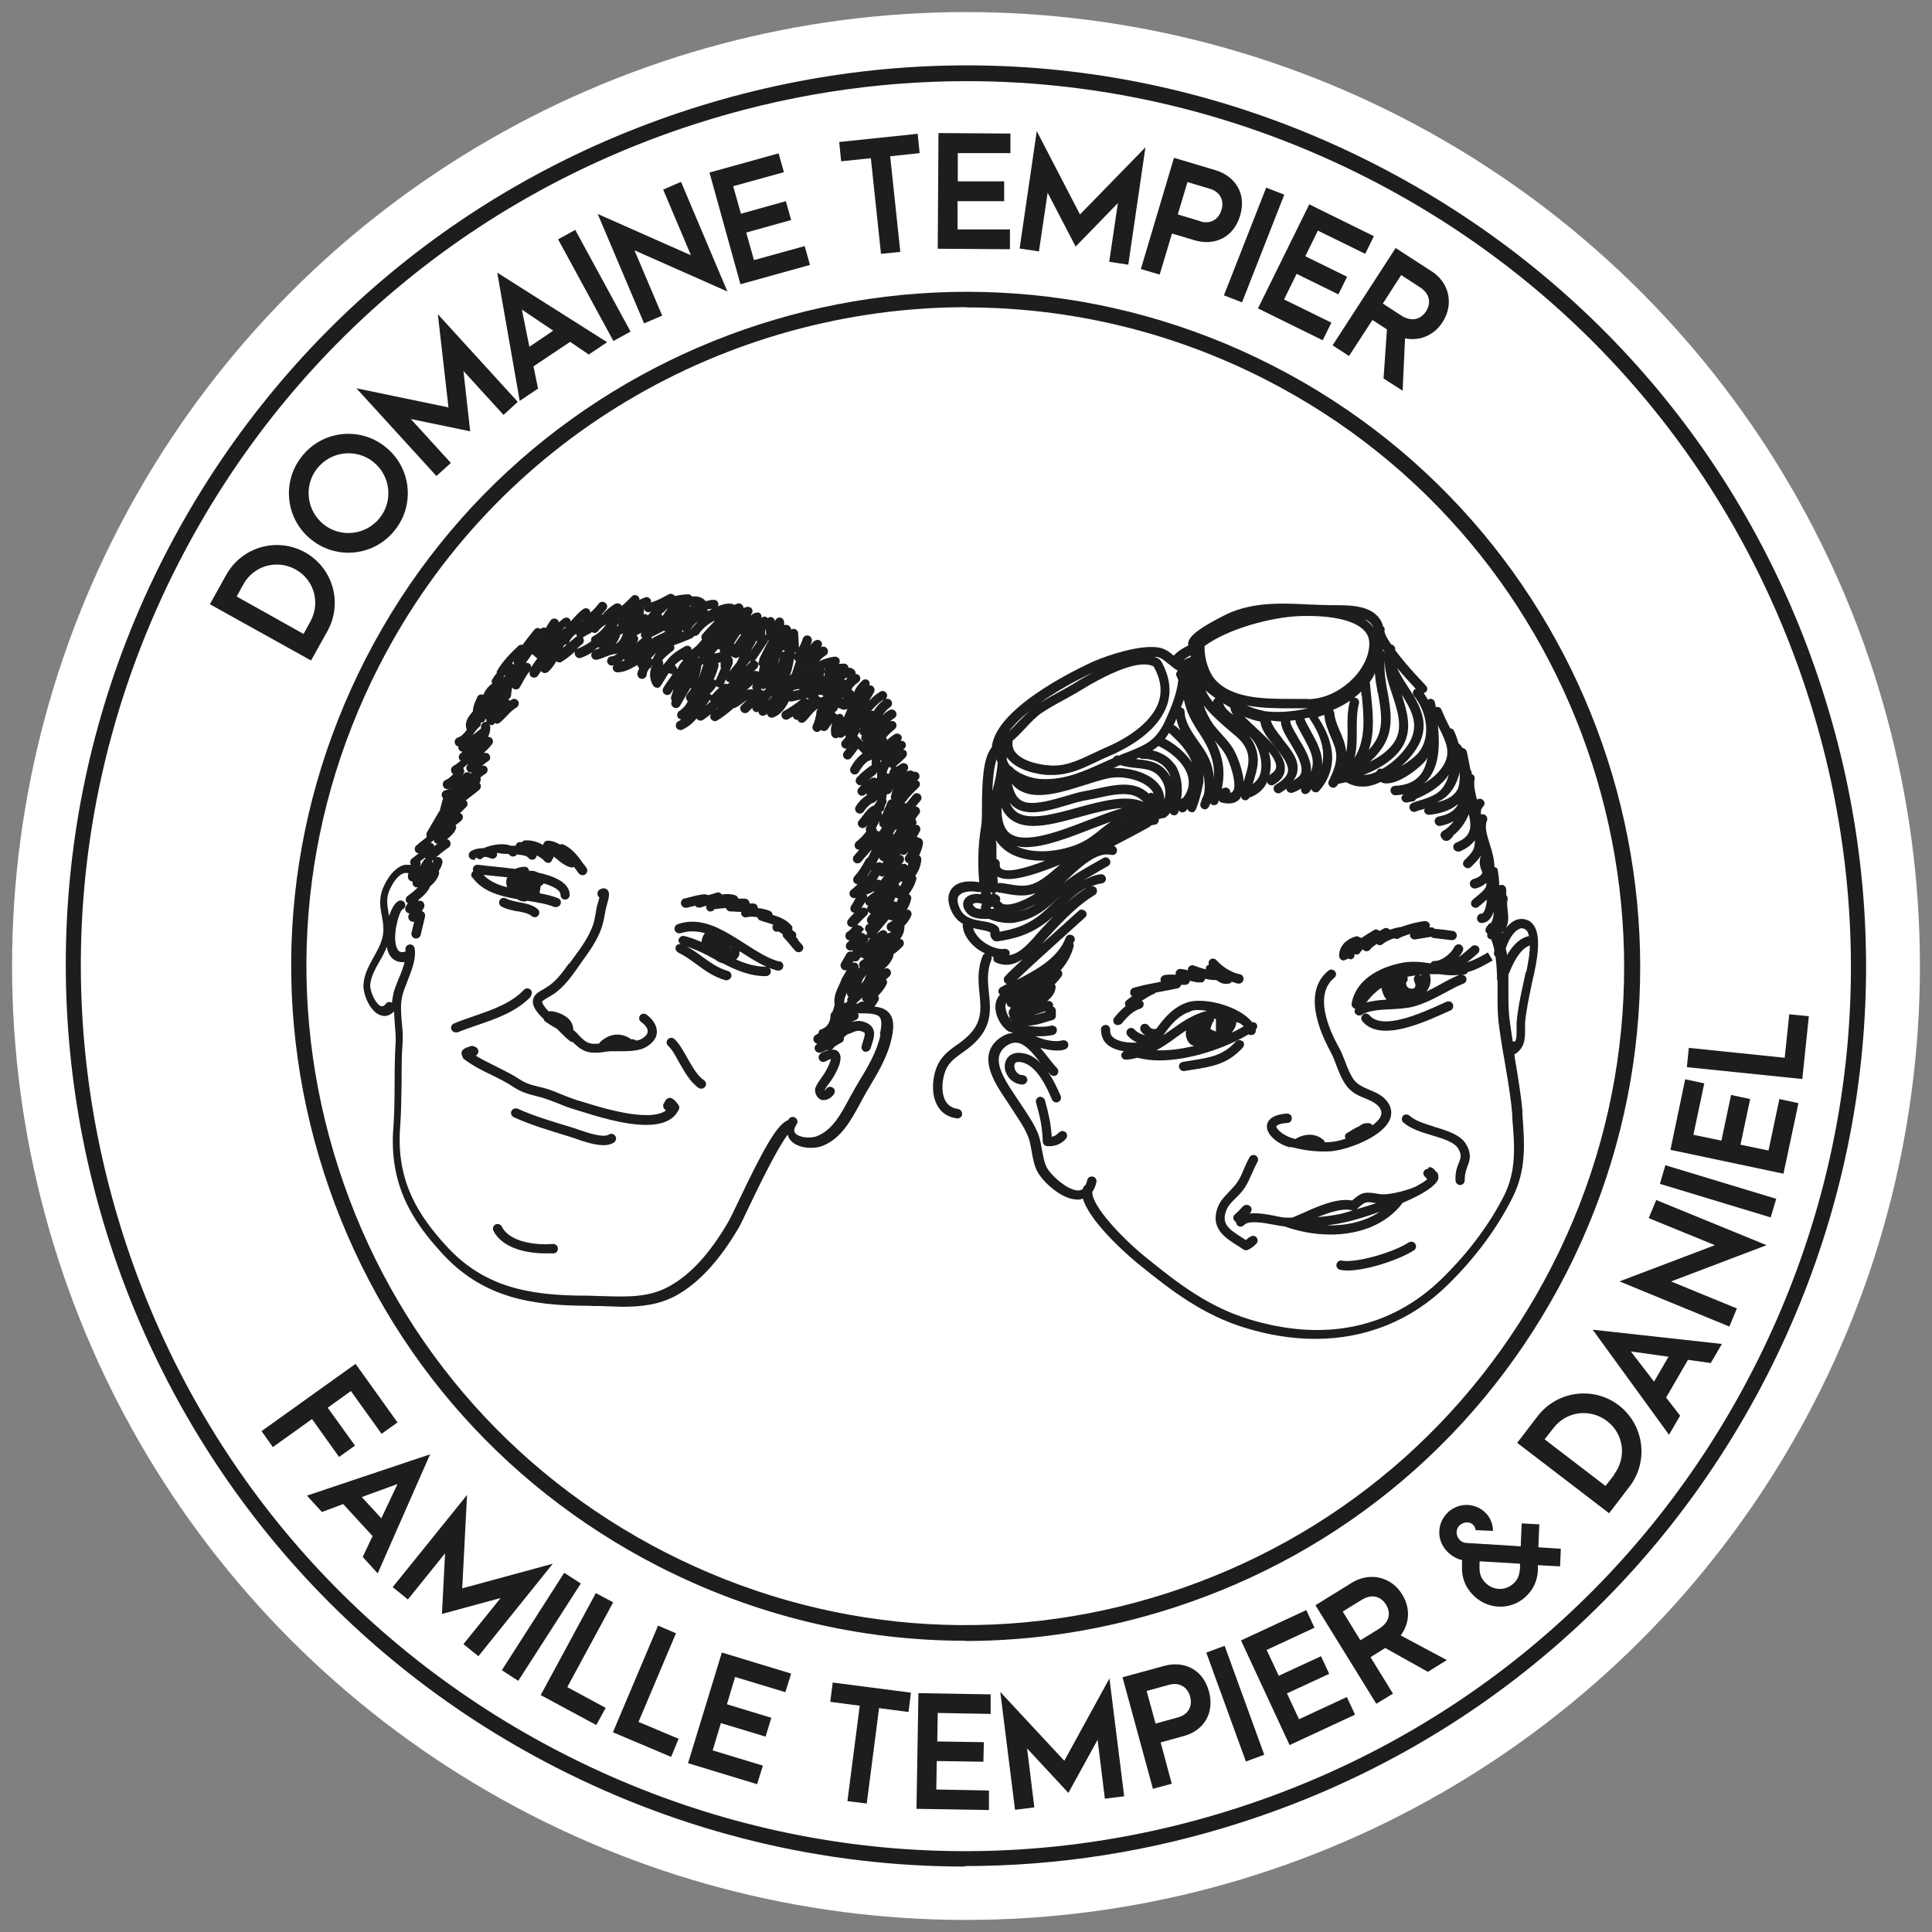 <?xml version="1.0" encoding="UTF-8"?>
<svg xmlns="http://www.w3.org/2000/svg" id="Calque_1" data-name="Calque 1" viewBox="0 0 80 80">
  <rect x="0" y="0" width="80" height="80" fill="#808080" stroke="none"/>
  <defs>
    <style>
      .cls-1 {
        fill: #1d1d1b;
      }

      .cls-2 {
        fill: #fff;
      }
    </style>
  </defs>
  <circle class="cls-2" cx="40" cy="40" r="39.5"></circle>
  <g>
    <path class="cls-1" d="M8.69,25.02l.68-1.22c.65-1.16,2.1-1.57,3.26-.93,1.16.65,1.57,2.1.93,3.26l-.68,1.22s-4.19-2.33-4.19-2.33ZM12.85,25.74c.43-.78.16-1.73-.61-2.16s-1.73-.16-2.16.61l-.28.51,2.77,1.55s.28-.51.28-.51Z"></path>
    <path class="cls-1" d="M12.91,22.36c-1.09-.85-1.25-2.4-.42-3.45.85-1.09,2.4-1.25,3.45-.42,1.09.85,1.25,2.4.42,3.45-.85,1.09-2.4,1.25-3.45.42ZM15.45,19.12c-.71-.56-1.75-.44-2.32.28-.56.71-.44,1.75.28,2.32.71.56,1.75.44,2.32-.28.56-.71.44-1.75-.28-2.32Z"></path>
    <path class="cls-1" d="M14.77,16.08l3.8.79-.44-3.86,3.31,3.63-.59.54-1.66-1.82.28,2.5-2.46-.51,1.66,1.82-.6.54-3.31-3.63h.01Z"></path>
    <path class="cls-1" d="M23.6,14.16l-1.51,1.01.19.92-.76.51-.93-5.31,4.55,2.88-.76.51-.78-.53h0ZM22.92,13.7l-1.31-.88.31,1.54.99-.67h.01Z"></path>
    <path class="cls-1" d="M23.11,9.91l.71-.39,2.29,4.21-.71.39-2.29-4.21Z"></path>
    <path class="cls-1" d="M26.27,10.36l1.15,2.71-.75.32-1.92-4.53,3.86,1.71-1.15-2.72.74-.32,1.92,4.54-3.86-1.71h.01Z"></path>
    <path class="cls-1" d="M29.36,7.15l2.88-.8.22.78-2.1.58.32,1.14,1.86-.52.22.78-1.86.52.32,1.14,2.1-.58.22.78-2.88.8-1.28-4.62h-.02Z"></path>
    <path class="cls-1" d="M36.06,6.55l-1.23.13-.08-.8,3.25-.34.08.8-1.22.13.42,3.96-.8.08-.42-3.96Z"></path>
    <path class="cls-1" d="M38.85,5.51l2.99.02v.81h-2.18s0,1.17,0,1.17h1.92v.82h-1.93s0,1.17,0,1.17h2.17v.82l-2.99-.02.03-4.79h0Z"></path>
    <path class="cls-1" d="M42.93,5.43l1.79,3.45,2.71-2.78-.71,4.86-.79-.12.36-2.43-1.75,1.8-1.16-2.23-.36,2.43-.8-.12s.71-4.86.71-4.86Z"></path>
    <path class="cls-1" d="M48.63,6.54l1.71.51c.79.24,1.29.96,1.01,1.88-.27.92-1.08,1.26-1.88,1.02l-.94-.28-.51,1.7-.78-.23,1.37-4.6h.02ZM49.71,9.17c.37.11.74-.04.87-.48.13-.43-.1-.76-.47-.87l-.94-.28-.4,1.34.94.28h0Z"></path>
    <path class="cls-1" d="M52.43,7.77l.75.29-1.75,4.46-.75-.29s1.75-4.46,1.75-4.46Z"></path>
    <path class="cls-1" d="M54.21,8.46l2.68,1.32-.36.73-1.96-.96-.52,1.06,1.73.85-.36.73-1.73-.85-.52,1.06,1.96.96-.36.73-2.68-1.32,2.12-4.3h0Z"></path>
    <path class="cls-1" d="M57.29,15.67l.14-2.03-.6-.39-.97,1.49-.68-.44,2.61-4.03,1.5.97c.7.45.93,1.33.45,2.09-.37.58-.98.8-1.56.68l-.1,2.17-.79-.51ZM57.26,12.57l.77.5c.38.24.77.2,1.02-.18.24-.38.12-.76-.26-1l-.77-.5s-.76,1.18-.76,1.18Z"></path>
  </g>
  <path class="cls-1" d="M39.95,77.29c-5.82,0-11.61-1.38-16.94-4.11C4.72,63.81-2.55,41.31,6.81,23.02,11.35,14.16,19.07,7.59,28.54,4.53s19.57-2.25,28.43,2.29c8.86,4.54,15.43,12.25,18.48,21.72,3.06,9.47,2.24,19.57-2.29,28.43l-.29-.15.29.15c-4.54,8.86-12.25,15.43-21.72,18.48-3.77,1.22-7.64,1.82-11.49,1.82v.02ZM40.03,3.36c-3.78,0-7.59.59-11.29,1.79-9.31,3.01-16.89,9.46-21.35,18.17-4.46,8.71-5.26,18.63-2.25,27.94s9.46,16.89,18.17,21.35c8.71,4.46,18.63,5.26,27.94,2.25,9.31-3.01,16.89-9.46,21.35-18.17s5.26-18.63,2.25-27.94c-3.01-9.31-9.46-16.89-18.17-21.35-5.24-2.68-10.93-4.04-16.65-4.04Z"></path>
  <g>
    <path class="cls-1" d="M14.72,56.47l1.74,2.43-.66.47-1.27-1.77-.96.69,1.13,1.57-.66.47-1.12-1.57-1.62,1.16-.47-.66,3.9-2.79h-.01Z"></path>
    <path class="cls-1" d="M15.44,63.62l-1.23-1.34-.88.33-.62-.68,5.1-1.71-2.17,4.93-.62-.68.4-.85h.02ZM15.79,62.87l.67-1.42-1.48.54s.81.88.81.88Z"></path>
    <path class="cls-1" d="M19.34,61.89l-.2,3.88,3.75-1.02-3.08,3.83-.62-.5,1.54-1.91-2.43.66.13-2.51-1.54,1.91-.63-.51,3.09-3.83h-.01Z"></path>
    <path class="cls-1" d="M23.37,65.13l.68.44-2.59,4.03-.68-.44,2.58-4.03h.01Z"></path>
    <path class="cls-1" d="M24.68,65.97l.71.38-1.9,3.51,1.59.86-.39.71-2.3-1.24,2.28-4.22h0Z"></path>
    <path class="cls-1" d="M27.24,67.31l.75.32-1.55,3.67,1.66.7-.31.75-2.41-1.02,1.87-4.42h-.01Z"></path>
    <path class="cls-1" d="M29.9,68.43l2.86.87-.24.77-2.08-.63-.34,1.13,1.84.56-.24.78-1.85-.56-.34,1.13,2.08.63-.24.77-2.86-.87,1.4-4.58h.01Z"></path>
    <path class="cls-1" d="M35.6,70.63l-1.22-.16.1-.8,3.24.42-.1.8-1.22-.16-.51,3.95-.8-.1s.51-3.95.51-3.95Z"></path>
    <path class="cls-1" d="M38.03,70.11l2.99.05v.81l-2.19-.04-.02,1.18,1.93.03-.02.81-1.93-.03-.02,1.18,2.18.04v.81l-3-.05s.08-4.79.08-4.79Z"></path>
    <path class="cls-1" d="M41.42,70.06l2.65,2.85,1.87-3.41.61,4.88-.8.1-.3-2.44-1.21,2.2-1.71-1.84.3,2.44-.8.1s-.61-4.88-.61-4.88Z"></path>
    <path class="cls-1" d="M46.49,69.45l1.72-.47c.8-.22,1.6.13,1.85,1.06s-.25,1.64-1.06,1.85l-.94.26.46,1.71-.78.21-1.26-4.62h0ZM48.79,71.11c.37-.1.61-.42.49-.86-.12-.43-.48-.59-.86-.49l-.94.26.37,1.35.94-.26Z"></path>
    <path class="cls-1" d="M49.95,68.43l.76-.28,1.64,4.51-.76.28-1.64-4.51Z"></path>
    <path class="cls-1" d="M51.38,67.93l2.71-1.26.34.73-1.98.92.5,1.07,1.75-.81.34.73-1.75.81.5,1.07,1.98-.92.34.73-2.71,1.26-2.02-4.35v.02Z"></path>
    <path class="cls-1" d="M59.13,69.23l-1.77-.99-.61.38.93,1.51-.69.42-2.52-4.08,1.52-.94c.71-.43,1.6-.27,2.07.49.36.58.3,1.22-.06,1.7l1.91,1.02-.79.49h.01ZM56.33,67.92l.78-.48c.38-.24.52-.61.28-1-.24-.38-.63-.43-1.01-.19l-.78.48.73,1.19Z"></path>
    <path class="cls-1" d="M63.68,64.8v.25c-.03.43-.2.79-.52,1.08-.64.58-1.62.52-2.21-.13-.29-.32-.43-.7-.41-1.14v-.26c-.25-.06-.46-.19-.64-.38-.45-.5-.38-1.2.08-1.62.45-.4,1.15-.38,1.57.08.18.2.27.46.27.71l-.72-.03c0-.07-.03-.14-.09-.21-.15-.17-.41-.13-.56,0-.17.15-.18.42-.02.6.08.09.18.14.3.14l2.24.14.04-.95.73.04-.04.95.93.06-.03.73-.93-.05h.01ZM62.94,64.99c0-.08,0-.15,0-.24l-1.67-.1c-.02.37-.02.61.21.86.32.35.83.38,1.18.07.17-.15.26-.35.27-.59Z"></path>
    <path class="cls-1" d="M62.82,59.75l.85-1.11c.81-1.05,2.31-1.25,3.36-.45,1.05.81,1.25,2.31.45,3.36l-.85,1.11-3.8-2.91h0ZM66.83,61.06c.54-.71.41-1.69-.29-2.22-.7-.53-1.68-.41-2.22.3l-.36.46,2.52,1.93.36-.46h0Z"></path>
    <path class="cls-1" d="M69.9,56.3l-.91,1.57.58.75-.46.79-3.16-4.35,5.35.59-.46.79-.93-.13h0ZM69.09,56.18l-1.56-.22.96,1.25.6-1.03Z"></path>
    <path class="cls-1" d="M69.19,53.06l2.73,1.12-.31.75-4.55-1.87,3.95-1.5-2.74-1.12.31-.75,4.57,1.87-3.95,1.5h-.01Z"></path>
    <path class="cls-1" d="M68.73,49.03l.23-.78,4.59,1.39-.23.77-4.59-1.39h0Z"></path>
    <path class="cls-1" d="M69.17,47.61l.61-2.92.79.17-.45,2.13,1.16.24.4-1.89.79.17-.4,1.89,1.16.24.45-2.13.79.17-.62,2.92-4.69-.99h0Z"></path>
    <path class="cls-1" d="M69.85,44.19l.08-.8,3.97.41.19-1.8.81.08-.27,2.6-4.77-.49h-.01Z"></path>
  </g>
  <path class="cls-1" d="M39.96,67.94c-4.36,0-8.7-1.04-12.69-3.08-6.64-3.4-11.56-9.18-13.85-16.28s-1.68-14.66,1.72-21.3c7.02-13.71,23.87-19.15,37.58-12.13s19.15,23.87,12.13,37.58h0c-3.4,6.64-9.18,11.56-16.28,13.85-2.82.91-5.72,1.37-8.61,1.37h0ZM40.03,12.72c-9.92,0-19.51,5.42-24.33,14.85-3.32,6.49-3.92,13.88-1.68,20.81,2.24,6.93,7.04,12.58,13.53,15.9s13.88,3.92,20.81,1.68c6.93-2.24,12.58-7.04,15.9-13.53,6.85-13.39,1.54-29.86-11.85-36.71-3.97-2.03-8.21-2.99-12.39-2.99h0Z"></path>
  <g>
    <path class="cls-1" d="M37.95,34.67h0s.02-.03.03-.05l.11-.2c.05-.09,0-.21-.08-.26-.03,0-.06,0-.09,0l.02-.04c.03-.07,0-.14-.04-.2.05-.07.09-.14.15-.21.07-.08.06-.2-.02-.27-.03-.03-.08-.04-.12-.04.07-.08.13-.17.2-.24.07-.08.06-.2-.02-.27s-.2-.06-.27.02c-.1.11-.19.24-.29.35-.03,0-.06,0-.08.02l.03-.07.03-.03c.14-.21.37-.42.52-.57.08-.07.09-.2,0-.27-.02-.02-.04-.02-.06-.03h0c.1-.05.13-.17.08-.26-.04-.08-.14-.11-.22-.09-.04-.04-.1-.07-.16-.05-.05,0-.09.02-.14.03.07-.06.1-.16.05-.25-.06-.09-.18-.12-.27-.06l-.05.03s-.08.06-.12.08h-.06c.14-.12.29-.25.42-.39.07-.08.07-.2,0-.27-.03-.03-.07-.03-.1-.04l.03-.03c.09-.06.11-.19.04-.27-.04-.06-.11-.07-.18-.06.05-.06.07-.14.03-.21-.06-.09-.18-.12-.27-.07-.13.08-.23.16-.32.25v-.06s-.03-.03-.05-.04c.11-.14.25-.26.37-.36.08-.07.1-.19.03-.27-.05-.07-.14-.08-.22-.05.05-.05.1-.09.15-.12.1-.05.14-.16.09-.26s-.16-.14-.26-.09c-.15.07-.26.18-.36.3h0s.03-.02.04-.04c.09-.15.2-.28.34-.38.09-.06.1-.19.04-.27-.06-.08-.18-.1-.26-.04.09-.05.12-.17.07-.26s-.17-.13-.26-.07c-.19.11-.34.25-.47.39l.21-.36c.05-.09.02-.21-.07-.27-.04-.02-.08-.02-.12-.02.02-.07.02-.14-.03-.19-.07-.08-.2-.08-.27,0-.14.13-.27.29-.34.49,0-.03-.02-.07-.06-.09l-.05-.03c.05-.11.14-.2.28-.3.09-.06.12-.18.06-.27-.04-.06-.1-.08-.16-.08,0-.05,0-.1-.03-.13-.03-.05-.09-.11-.21-.13h-.06c0-.09-.07-.16-.16-.17-.08,0-.15,0-.23.01.02-.04.04-.08.03-.13,0-.11-.12-.18-.22-.17-.22.03-.43.1-.64.19.08-.09.17-.17.29-.25.09-.06.11-.18.05-.27s-.17-.11-.26-.06c.05-.06.07-.15.02-.22-.06-.09-.18-.11-.27-.05-.08.05-.13.12-.19.19.02-.05.05-.1.06-.16.03-.1-.03-.21-.13-.24-.1-.03-.21.03-.24.13-.04.13-.09.25-.16.37,0-.19-.02-.4-.03-.6,0-.11-.11-.19-.21-.18-.03,0-.05.02-.07.04,0-.03-.02-.07-.04-.1-.05-.1-.17-.13-.26-.09,0,0,0,.01,0,.01v-.12c0-.11-.07-.2-.17-.21-.1-.01-.19.06-.21.17h0c0-.11-.09-.19-.19-.19h0s-.09.02-.12.05c-.01-.01-.01-.03-.03-.04-.07-.05-.16-.03-.22.03.01-.07,0-.14-.05-.19-.06-.05-.13-.05-.19-.02-.08,0-.15.04-.18.12,0-.02,0-.04-.01-.06.04-.04.07-.1.06-.16-.02-.11-.12-.17-.23-.15-.06.01-.1.03-.15.05,0-.02.01-.04,0-.05-.03-.1-.13-.17-.23-.14-.05.01-.1.04-.15.06-.01,0-.02-.02-.03-.03-.2-.06-.43-.01-.65.09.02-.03.03-.07.03-.11-.02-.11-.12-.18-.22-.16h-.09c-.08.03-.15.04-.24.05,0-.01,0-.02-.01-.03-.14-.15-.34-.18-.54-.16-.03-.05-.08-.09-.15-.09-.18,0-.37.03-.56.07-.05-.08-.16-.12-.25-.07l-.19.1c-.18.1-.36.18-.55.24,0-.03.02-.07,0-.1-.04-.1-.15-.15-.25-.11-.08.03-.15.07-.22.1,0-.05-.01-.1-.05-.14-.08-.08-.2-.08-.27,0-.15.15-.28.28-.42.4,0-.01,0-.03-.01-.04-.06-.09-.2-.1-.29-.04-.18.12-.35.25-.49.43h-.04c.07-.07.14-.15.19-.22.07-.08.05-.21-.04-.27-.08-.07-.21-.05-.27.04-.1.13-.22.26-.35.37,0-.03,0-.07-.02-.1-.06-.09-.18-.11-.27-.05-.17.12-.3.27-.43.41-.03.04-.07.07-.1.11v-.07c-.05-.09-.17-.13-.27-.07-.08.05-.14.11-.21.17,0-.04-.03-.09-.07-.12-.09-.06-.21-.05-.27.04-.07.1-.14.2-.19.31-.08-.03-.17-.02-.22.05h0c-.08-.07-.2-.06-.27.03l-.08.1c-.14.17-.27.34-.4.52-.06-.01-.12,0-.17.04-.34.32-.65.63-.9,1.06-.01.02,0,.05,0,.07-.07.08-.13.17-.19.27-.03.05-.03.11,0,.17-.15.09-.28.26-.37.46-.1-.04-.21,0-.25.1l-.03.07c-.08.17-.15.35-.15.52-.2.22-.37.47-.25.76-.11.15-.22.27-.37.32-.1.03-.16.14-.12.25.02.07.08.11.15.12,0,.02-.02.04-.01.07.02.09.09.14.17.15-.03.02-.06.05-.08.07-.08.07-.1.19-.03.27.01.01.03.01.04.02-.09.08-.19.16-.31.23-.09.05-.12.17-.07.27.02.03.04.05.07.06-.1.11-.2.2-.32.25-.1.04-.14.16-.1.26.03.07.1.12.18.12.03,0,.05,0,.08-.02.04-.02.07-.04.11-.06-.09.06-.17.1-.27.12-.11.02-.18.12-.16.22,0,.05.03.08.06.11l-.04.13c-.03.12-.06.23-.09.35h0v.04s-.03,0-.03.02l-.52.89s-.03.11,0,.16c0,0,0,.02-.01.03-.05.04-.09.08-.15.12-.09.07-.18.14-.27.22-.08.07-.09.19-.02.27.03.04.07.05.12.05-.09.07-.18.15-.27.21-.09.06-.11.18-.05.27h0c-.09,0-.18,0-.26,0-.33.08-.62.37-.86.87-.23.48-.16.87-.09,1.24.04.22.08.44.06.69-.03.35-.2.67-.39,1.01-.2.36-.4.72-.43,1.14-.03.38.26,1.11.68,1.27.05.02.12.04.19.04.12,0,.26-.05.4-.19,0,.19.02.37.03.55.02.27.05.52.03.78-.03.47-.04,1.03-.04,1.63,0,.64-.01,1.3-.05,1.83-.2,2.43.84,3.94,1.99,5.2,1.66,1.83,3.64,2.2,6.1,2.2.25.02.47,0,.71.02.24,0,.48.02.71.02.74,0,1.49-.08,2.19-.46.94-.52,1.78-1.43,2.58-2.78.09-.15.25-.49.45-.91.34-.71,1.15-2.4,1.6-2.98.02.1.06.18.11.23.18.22.52.32.85.32.18,0,.36-.03.5-.09.76-.31,1.16-1.06,1.52-1.72.08-.15.16-.3.24-.44l.16-.27c.38-.64.77-1.29.93-2.06.1-.48.07-.79-.11-1-.14-.17-.35-.24-.61-.27.07-.09.12-.18.17-.26.03-.07,0-.13-.02-.19.14-.14.27-.3.36-.49.03-.07,0-.13-.03-.19.05-.05.12-.09.16-.15.07-.08.05-.21-.03-.27-.07-.06-.17-.04-.23,0,.17-.13.31-.29.4-.53,0-.03,0-.06,0-.08.14-.1.27-.21.39-.34.07-.08.06-.2-.02-.27-.03-.02-.06-.02-.09-.03.12-.15.19-.34.18-.55.12-.12.21-.25.28-.41.04-.1,0-.21-.11-.25h-.07c.08-.14.15-.29.18-.45.02-.08-.03-.16-.1-.2.13-.17.24-.35.31-.6.02-.06,0-.12-.04-.16.13-.17.23-.4.25-.67,0-.07-.03-.13-.09-.17.08-.17.14-.34.16-.51,0-.11-.06-.2-.17-.22l-.09-.04ZM27.56,27.42s-.08.09-.12.13c.04-.07.03-.15-.02-.21.1-.12.28-.27.37-.34l.07-.05c.07-.06.08-.15.04-.23.22-.08.44-.16.62-.24l.14-.06s.07-.05.09-.09h.03c.06,0,.12-.03.16-.08.15-.22.36-.4.61-.53,0,0,0-.01.02-.02,0,.01,0,.02.01.03-.17.18-.34.35-.5.54-.05.06-.05.14-.01.21-.16.21-.31.35-.44.43v-.07c-.05-.09-.17-.13-.26-.08-.31.18-.59.34-.79.64h0l-.02.02ZM21.77,27.45s.05-.07.08-.11c.06-.08.12-.17.18-.26l.22.19c.1-.12.18-.21.25-.28h0c-.18.17-.35.39-.51.65,0-.02.01-.04,0-.07-.03-.09-.13-.14-.22-.12ZM17.62,35.56s-.05.02-.07.05c-.05.08-.11.18-.16.27,0-.02.01-.05.02-.07.02-.05,0-.1-.01-.15.07-.05.13-.1.2-.15,0,.02.02.03.02.05ZM17.98,35.04s0-.05-.02-.07c-.03-.04-.08-.06-.13-.07.05-.04.09-.08.14-.12v.06c.03.06.08.09.14.1-.04.03-.08.06-.12.09h0ZM22.5,26.45h0l-.02.02s0-.01.01-.02h.01ZM31.71,26.03c0,.09.01.17.01.26h-.04c0-.09,0-.17.03-.25h0ZM32.43,26.33v.05h0v-.05h0ZM32.96,27.01s-.03.06-.05.09c0-.02,0-.04,0-.07,0,0,.03-.01.04-.02ZM37.37,36.52c-.03.07-.07.13-.11.19,0-.04-.03-.07-.06-.1.03-.04.07-.07.09-.11.02,0,.05.02.08.02ZM36.92,38.11s.05,0,.07-.02c-.05.04-.1.09-.16.11-.1.04-.14.16-.1.26.03.07.09.11.16.11,0,.02-.03.04-.05.06-.04,0-.07,0-.1.03,0-.02,0-.05-.02-.07-.07-.09-.19-.1-.27-.03l-.15.11c.16-.2.33-.4.5-.6.03.02.07.04.11.04h0ZM34.83,42.84h-.05.1-.05ZM35.61,38.34l-.11-.05c.08-.09.16-.17.25-.26l.14-.13c.06-.06.06-.16.02-.23,0,.04.03.09.07.12.02.02.05.02.08.03l-.12.16c-.07.08-.05.21.03.27h.02s-.06,0-.08.03c-.09.06-.12.18-.06.27,0,.02.03.04.06.05-.04.09-.02.2.07.25.02,0,.04,0,.06,0,0,0-.03.02-.04.03l-.11.19s.03-.07.05-.11c.05-.1,0-.21-.08-.26h-.05s0-.03-.02-.04c-.04-.03-.09-.03-.13-.03.04-.06.08-.11.12-.16l-.14-.14h-.03ZM32.88,27.27s.04.08.08.11l-.17.51-.09.09c.07-.16.13-.41.18-.71ZM33.44,27.48s.02.02.02.04h-.02v-.04h0ZM33.73,27.77s0,.1,0,.15v-.16s0,.01,0,.01ZM34.12,27.81s0,.09.03.12h0l-.04.09c0-.07,0-.14.01-.21ZM34.83,28.71s0-.01-.02-.02v-.02s.02.03.02.04ZM34.88,28.86s.02.04.03.05c0,.01-.03.02-.04.03h0s0,.01,0,.01c0-.03.02-.06.02-.09ZM33.18,28.07h0v-.02.02h0ZM32.23,27.47h0v-.02s.02-.14.07-.25c-.02.09-.04.18-.07.27ZM31.6,28.6s-.06-.04-.09-.05l.02-.04s.04.03.07.03h0s.08-.02.11-.04v.05s-.07.02-.09.05c0,0-.01.02-.02.02v-.03h0ZM33.88,28.79s.06-.01.08-.03h0s.06.03.08.03c0,0,.02,0,.04-.01v.08l-.13.02-.08-.09h0ZM34.56,29.49s.09-.05.11-.1c0-.02.02-.05.03-.08.05.02.11.03.16.06.03.01.06.02.09.02h.02s.08-.02.12-.03l-.15.35s-.02-.08-.06-.11c-.07-.06-.16-.05-.22,0l-.11-.11h.01ZM35.61,30.17h.02s-.02.03-.03.05v-.05h.01ZM35.89,37.63c-.06-.06-.15-.06-.22-.03.05-.09.11-.17.16-.26,0,.04,0,.08.04.12.02.02.05.03.08.04l-.02.03s-.04.09-.04.14c0,0,0-.02,0-.03h0ZM36.47,31.48s.02,0,.03.02c0,.02-.02.05-.04.07v-.09h.01ZM36.62,33.48l.02-.12.05-.09c.04-.06.02-.12,0-.18l.03-.2h.02c.07,0,.14-.04.18-.11.02-.05.04-.1.06-.15l-.09.35s0,.08.02.12c-.06,0-.12.04-.15.1l-.24.56s0-.1-.03-.14h0c.07-.02.12-.07.13-.14ZM35.86,37.03h.03s.06,0,.09-.02l.21-.11s0,.03,0,.05h-.02c-.09.07-.18.13-.26.21,0-.05,0-.09-.04-.13ZM36.4,35.52s.04.09.08.11c.03.02.06.03.1.03h0s-.04.07-.06.1c0,0,0-.03-.03-.04-.07-.04-.15-.02-.21.03l.11-.22h0ZM36.48,36.46s-.12-.06-.18-.03l.11-.18h0s.08.05.12.05.06-.03.1-.05h0l-.15.2h0ZM36.42,34.01c-.04.1,0,.21.1.25h0l-.1.17s-.07-.03-.11-.02c0-.05,0-.08-.04-.12l.14-.28h.01ZM37.03,34.54s-.04,0-.06,0c.03-.06.06-.12.1-.18h0s.05,0,.07-.02c0,0-.12.2-.12.2ZM36.34,31.86v.02h0v-.02ZM36.08,36.03l-.15.25h-.02c.05-.07.1-.16.15-.25h.02ZM36.07,39.52h0ZM35.07,41.08c0,.07,0,.14.06.19h.02,0c-.07.05-.08.13-.06.21-.05.02-.09.05-.13.07-.02-.15.05-.32.13-.49h0v.02ZM35.77,41.48s-.08-.02-.12,0c-.06.03-.12.06-.18.1v-.05h0c.08-.07.16-.14.23-.22,0,.03,0,.06,0,.09.02.03.05.06.08.07l-.02.02h0ZM35.76,40.63s-.07.08-.1.11c.03-.06.05-.12.07-.19h0c.05-.07.1-.13.15-.19-.04.09-.08.19-.13.27h0ZM37.14,37.36s-.09-.04-.14-.04c.03-.05.06-.11.08-.16h0s.07.04.11.05c-.02.05-.04.1-.06.14h0ZM36.83,32l-.05.05s-.04-.03-.06-.04c0-.07.04-.16.09-.26.03.02.07.05.11.05h0s-.03.02-.03.03c-.02.06-.05.11-.07.17h0ZM35,28.18s-.02-.04-.04-.06c.03-.02.06-.04.1-.06,0,0,.02.01.03.02-.03.03-.06.06-.09.09h0ZM34.12,27.78v-.08s.04-.02.06-.03c-.04.03-.06.07-.07.11h0ZM32.51,26.97s-.09.01-.13.04c0-.02.02-.04.03-.06,0-.01,0-.03.02-.04.02.03.05.04.08.06ZM31.46,27.31l-.02.02h0c-.06.16-.04.2.03.24-.02.09-.04.17-.05.26-.06-.06-.14-.06-.21-.03.05-.04.09-.09.13-.13.08-.07.08-.2.01-.27-.03-.03-.06-.04-.1-.04.01-.01.03-.02.03-.03.17-.25.34-.51.51-.76.01-.02,0-.04.01-.06,0,0,.02,0,.03.01-.21.4-.34.65-.4.79h.03ZM27.93,27.56c.08-.1.19-.18.3-.25.01.02.04.02.06.03-.1.11-.19.23-.23.35,0,0-.01.01-.02.01-.01-.06-.05-.12-.1-.15h0ZM29.62,28.17s-.01-.03-.03-.03h-.04c.09-.18.15-.37.2-.55.01-.05,0-.1-.02-.14.04,0,.08-.02.11-.03v.22s.02.01.02.02c-.1.22-.2.46-.23.52h-.01ZM30.32,27.19s.09.06.14.06c.03,0,.06,0,.08-.02l.07-.03c-.02.08-.07.16-.11.24l-.3.37s.04-.08.05-.12c.04-.09.07-.16.09-.21v-.04h0c.02-.1,0-.19-.07-.25,0,0,.01,0,.02-.01h0s.03.01.03.01ZM29.57,27.06l.16-.19s.01,0,.02.01c.02.01.04.01.06.02v.11c-.07.03-.16.04-.25.05h.01ZM30.06,28.13s.02.07.05.09c.03.02.06.03.1.03-.02.03-.05.05-.08.08-.05-.03-.11-.03-.16,0,.02-.04.05-.11.09-.2ZM30.88,27.59l.17-.21s.02,0,.04.01l-.21.21h0ZM30.45,26.66h-.05s-.01,0-.02.01c.03-.06.09-.14.15-.24.04-.05.07-.11.11-.17.01.01.03.01.05.02-.09.12-.17.24-.25.36v.02ZM28.92,27.27s0-.04-.01-.05h0s.05-.03.07-.05l-.04.05s-.01.04-.02.06h0ZM29.67,28.41s.02.03.03.04c.03.01.06.02.09.02h0c-.11.09-.23.22-.32.32l-.08-.07c.11-.09.2-.19.27-.31h0ZM31.11,26.92c.03-.07.07-.14.11-.2.03-.06.07-.13.1-.19h.01s.01.03.02.04c-.08.12-.16.24-.24.36h0ZM30.79,25.85s.04-.05.06-.07c-.02.02-.04.05-.06.07ZM27.01,27.3s-.04-.03-.06-.04c.07-.09.16-.17.25-.25-.08.09-.14.19-.18.29h-.01ZM25.53,25.93h0s.04-.06.07-.09c0,.02,0,.03.02.05-.02.01-.05.02-.08.04h-.01ZM27.06,26.4l-.06.06s0-.06-.02-.09c.15-.06.32-.15.5-.25h0s.05.02.08.03c-.17.08-.33.17-.51.25h.01ZM26.36,26.31h-.01c.06-.03.13-.07.21-.11-.02.04-.03.08-.02.12,0,.04.03.07.06.09-.07.07-.15.13-.24.2,0,0-.02.01-.03.02l.04-.04c.08-.08.07-.2,0-.27h0ZM28.23,26.03h0ZM27.84,26.03s-.01,0-.02.01l.02-.02h0ZM27.43,25.5h0s-.03-.05-.05-.06c.02-.02.04-.05.06-.07.04-.01.07-.04.09-.07.03-.04.07-.08.12-.11h0c-.07.1-.14.21-.21.31h-.01ZM25.63,25.62s0,.02-.01.02l-.02-.02s.04,0,.05-.02c0,0-.02.02-.02.02ZM28.25,26.17v-.09s.04.05.06.07c-.02,0-.03.01-.05.02h-.01ZM28.62,26.05v.02h-.02c.07-.14.17-.25.3-.33-.1.1-.2.2-.28.31ZM26.84,25.48s-.13-.08-.2-.05h0c.02-.06.03-.13.02-.22.03.08.1.14.18.14h.05s.05-.02.07-.03c-.04.05-.09.11-.13.16h.01ZM26.66,25.19v-.05h.01s-.01.03,0,.05h-.01ZM21.29,27.53h0s-.05-.05-.09-.07c.02-.02.04-.05.06-.08,0,.05.01.09.03.14h0ZM19.97,29.47h0s-.02-.01-.02-.01c0,0,.02,0,.03.01h-.01ZM19.18,31.8c.06-.05.12-.11.18-.16h.03c-.08.06-.11.17-.05.26.04.06.1.09.16.09.02,0,.03-.01.05-.01h0s-.04.03-.06.05c-.07-.07-.19-.08-.27,0-.03.03-.05.05-.08.08.02-.03.04-.06.06-.08.04-.07.03-.15-.01-.21v-.02ZM20.17,29.91s-.04-.03-.06-.02c-.11,0-.19.09-.19.2,0,.03,0,.06-.01.09-.07.05-.14.1-.21.16-.05.04-.09.07-.14.11.02-.03.04-.05.06-.08h0s0-.01.01-.02c.07-.1.15-.19.23-.26.05-.05.06-.11.05-.17h.01c.06,0,.12-.03.16-.08.01-.02,0-.04.01-.06h.05s-.01.1.02.15v-.02ZM20.9,28.02h-.06s.07-.06.1-.09c-.02.03-.03.06-.05.09h0ZM23.38,26.7h.02c.08,0,.15-.05.18-.13.05-.13.15-.24.28-.33,0,.03,0,.05.01.07s.03.02.04.04c-.02,0-.03,0-.05.01l-.19.16c-.13.11-.25.21-.37.31.03-.05.05-.1.08-.15v.02ZM23.92,26.83l.19-.16c.08-.07.09-.19.02-.27h-.02.02l.13-.08s.05-.03.08-.05c.02,0,.04-.02.06-.03h.03l.04-.04s.03-.02.04-.03c.03.02.07.04.1.04.06,0,.11-.02.15-.07.13-.17.26-.25.34-.28-.15.2-.31.37-.53.48-.08.04-.11.13-.09.21-.18.13-.38.24-.58.32h0l.02-.04ZM24.77,26.8s.05.03.07.03c-.08.03-.16.07-.24.09.06-.04.11-.08.17-.12ZM25.49,26.67c.09-.12.16-.25.2-.4.01,0,.03,0,.04-.01.02-.01.05-.02.07-.04-.07.23-.17.37-.31.45h0ZM25.83,27.28v.02s.03.03.04.04c-.05.02-.09.03-.14.05.04-.03.07-.07.1-.11ZM29.02,27.68l.04-.16h.03s.03-.02.04-.02c-.07.21-.14.42-.22.63h0c.05-.15.09-.3.12-.46h-.01ZM29.4,28.99s.02.04.03.05c-.04.04-.12.11-.22.19.07-.08.13-.16.18-.25h0ZM29.69,29.33s.03,0,.04-.01c-.03.02-.07.05-.1.07l.05-.05h.01ZM31.19,28.33l-.02.04c-.04.07-.02.14.02.2-.02-.01-.04-.03-.07-.03-.07,0-.14.01-.2.03,0,0,.27-.24.27-.24ZM31.94,28.84h0s.02-.01.03-.01h0l-.09.09s-.06.07-.1.1c.05-.06.1-.12.15-.18h.01ZM32.89,28.57l.17-.04h.02l.03.03-.28.06.05-.06h.01ZM33.44,28.9l.05.05h-.05s-.05-.02-.08-.03c0,0,.08-.02.08-.02ZM35.21,30.16h.02v.02h0v-.02ZM35.5,30.46s.05-.08.07-.11l.03-.05h0s0,.08.03.11c0,.02.04.02.06.03-.04.07-.04.15,0,.21,0,.02.04.01.05.02,0,0-.02.02-.02.03l-.22-.23h0ZM36.27,32.05s.04-.05.05-.08c0,.08,0,.16,0,.24,0,0-.02,0-.03.02-.05-.03-.11-.05-.17-.02-.06.02-.11.06-.17.1.1-.09.21-.18.31-.25h0ZM35.37,39.81h0s.04,0,.06,0c.07,0,.13-.04.16-.11h0l.08-.08s.02.05.05.06c.02,0,.04,0,.06.02l-.13.09c-.08.06-.1.17-.05.26-.02.02-.04.05-.06.07.04-.09,0-.19-.07-.24-.06-.03-.12-.03-.17,0l.05-.09h0ZM37.54,35.72s.04.02.07.02c0,.04-.02.08-.03.12-.02-.03-.03-.06-.06-.07-.06-.04-.13-.02-.19,0l.07-.1c.06-.09.04-.21-.05-.27-.03-.02-.06,0-.08-.02,0,0,.02-.03.03-.04.03.02.06.04.1.04.06,0,.11-.02.15-.07.02-.03.04-.06.06-.08-.03.07-.06.13-.11.2-.06.09-.04.21.05.27h0ZM36.58,28.99c-.16.13-.3.28-.4.45-.05-.02-.1-.02-.15,0h0s.06-.02.08-.05c.11-.12.27-.29.46-.41h.01ZM35.22,27.96h-.03s.03-.01.03-.01h0ZM35.14,27.93l-.1-.04h0l.1.04h0ZM29.46,25.21h.02s-.1.06-.15.1c-.01-.03-.03-.05-.06-.07.06-.01.12-.02.18-.03h0ZM28.57,25.12s0-.02-.01-.03c.02,0,.05-.02.07-.02-.02.01-.04.04-.06.06h0ZM24.13,25.67v.04s-.02,0-.03-.01l.03-.03ZM23.4,25.96s.01.03.02.05c-.05,0-.09.02-.12.06l-.05.06c.04-.07.1-.12.15-.17ZM16.29,41.15c-.03.12-.05.24-.06.37-.08-.05-.19-.04-.25.04-.11.14-.18.11-.21.1-.23-.09-.46-.64-.44-.88.03-.34.2-.65.39-.98.11-.19.22-.39.3-.6.01.06.02.12.03.16.1.31.32.48.6.48.03,0,.07,0,.1,0-.05.22-.14.45-.24.68-.09.23-.18.44-.23.65h0ZM36.46,42.84c-.15.71-.51,1.31-.89,1.94l-.16.27c-.08.14-.17.3-.25.45-.34.63-.69,1.29-1.32,1.54-.29.12-.77.06-.91-.12-.03-.03-.1-.13.06-.37.06-.09.03-.21-.06-.27s-.21-.03-.27.06c0,0,0,.02-.02.04-.46.15-1.06,1.26-2.07,3.38-.19.4-.36.75-.44.88-.76,1.29-1.55,2.15-2.43,2.63-.83.46-1.74.43-2.71.4-.24,0-.48-.02-.72-.02-2.36,0-4.25-.35-5.81-2.08-1.09-1.2-2.07-2.62-1.89-4.91.04-.54.05-1.21.06-1.86,0-.59,0-1.14.04-1.6.02-.29,0-.57-.03-.84-.03-.39-.07-.76.02-1.13.04-.18.13-.38.21-.6.18-.46.37-.93.3-1.36-.02-.11-.12-.18-.22-.16-.11.02-.18.12-.16.22v.08h-.03c-.19.05-.26-.02-.32-.14-.22-.48.08-1.51.22-1.61.1-.04.15-.15.11-.25-.04-.1-.15-.15-.25-.11-.17.07-.31.33-.41.64,0-.04-.01-.09-.02-.13-.06-.36-.11-.64.06-1,.18-.38.39-.61.6-.66.05,0,.11,0,.16,0-.01.05-.02.1-.02.14,0,.11.07.2.18.21h.02c-.03.1.02.2.12.24.02,0,.04,0,.06,0h.03c-.09.1-.2.2-.33.29l-.09.07c-.09.06-.1.19-.04.27.01.02.03,0,.05.02-.02.04-.04.08-.07.12-.07.08-.05.21.03.27.03.03.07.04.11.04l-.03.05c-.05.09-.02.21.07.27.03.02.06.03.1.03.02,0,.03,0,.05,0l-.11.45c-.03.1.04.21.14.24h.05c.09,0,.17-.06.19-.15l.18-.76c.02-.1-.03-.19-.13-.22l.08-.14c.05-.09.02-.21-.07-.27-.05-.03-.11-.03-.16,0,0-.02.02-.04.02-.07h0c.18-.14.35-.29.46-.52v-.02c.17-.14.31-.3.38-.52.01-.04,0-.09-.01-.13.07-.1.12-.21.15-.34.02-.1-.05-.21-.15-.23s-.21.05-.23.15c0,.04-.03.07-.04.1h0v-.11s.03,0,.05-.02c.15-.16.33-.3.52-.44l.11-.08c.09-.06.1-.19.04-.27-.03-.04-.07-.06-.11-.07.2-.16.43-.39.37-.56,0,0-.01,0-.02-.02.08-.06.17-.12.24-.19.08-.07.09-.19.02-.27-.02-.02-.05-.02-.07-.04.02-.02.04-.04.06-.06.06-.06.13-.13.19-.19.08-.07.08-.2,0-.27h-.02c.08-.06.15-.12.23-.18.11-.08.22-.17.33-.26.08-.07.1-.19.03-.27,0,0-.01,0-.02,0,.03-.05.05-.1.06-.17,0-.03-.01-.05-.02-.07.07-.06.14-.12.2-.15.09-.05.13-.17.08-.26-.04-.08-.13-.1-.21-.08h0c.1-.08.19-.16.24-.18.09-.05.13-.17.07-.26-.05-.09-.16-.12-.25-.08.13-.12.25-.24.35-.37.07-.08.05-.21-.03-.27-.04-.03-.09-.04-.13-.04.06-.13.1-.27.09-.41,0-.04-.02-.08-.05-.11.03.01.05.04.08.04.04,0,.08-.01.12-.04.02-.02.04-.04.06-.05.02,0,.04.03.06.03.04,0,.09-.02.13-.05.1-.08.19-.18.28-.27.13-.14.26-.27.4-.35.09-.05.13-.17.08-.26s-.17-.13-.26-.08c-.03.02-.05.04-.08.06-.02-.03-.05-.05-.08-.06.06-.03.11-.08.12-.15.01-.15.03-.26.05-.35.02.02.02.05.05.06.03.02.07.03.1.03.07,0,.13-.03.17-.1.03-.05.06-.11.1-.18.07-.13.22-.4.29-.45.01,0,.01-.02.02-.02-.03.09-.01.18.07.23.03.02.07.03.1.03.07,0,.13-.03.17-.09.04-.07.09-.13.13-.19,0,0,0,.02.01.03.04.04.09.06.14.06s.1-.02.14-.05c.14-.13.24-.28.34-.44.03.03.07.05.12.05.03,0,.07,0,.1-.03.2-.12.38-.27.55-.42-.02.04-.02.1,0,.14.03.08.1.13.18.13.02,0,.05,0,.07-.01.19-.07.36-.16.53-.27-.08.04-.13.12-.1.21.02.09.1.14.19.14h.05c.11-.03.23-.08.34-.12.15-.06.29-.12.43-.12.01,0,.02-.01.04-.02h.02c-.06.06-.13.11-.25.12-.11.01-.18.11-.17.21.01.1.1.17.19.17h.02s.04-.01.06-.01c-.02.03-.04.06-.04.1,0,.11.09.19.19.19h0c.3,0,.56-.15.79-.28.02,0,.03-.02.05-.03,0,.03,0,.05.02.08.01.02.03.04.05.05-.03.08-.07.16-.08.24,0,.11.07.2.18.21h.02c.1,0,.18-.08.19-.18,0-.09.05-.17.1-.24.06-.02.1-.06.11-.13,0,0,0-.01.01-.02v.03c-.12.26-.11.55.04.81.04.06.1.1.17.1.03,0,.07,0,.1-.03.04-.02.05-.06.07-.09,0-.01.02-.02.03-.03.03-.06.06-.11.1-.17.06-.1.12-.2.18-.29.05.02.1.04.16.05-.05.07-.09.14-.14.2-.08.12-.17.23-.24.36-.06.09-.03.21.06.27.03.02.07.03.1.03.06,0,.13-.03.16-.09.03-.05.07-.1.11-.16-.03.09-.06.17-.09.26l-.02.06c-.02.06,0,.12.03.17h0c-.05.1-.02.22.07.27.03.02.06.03.1.03.07,0,.13-.03.17-.1l.42-.72s.03,0,.05.01c-.06.08-.13.17-.19.26-.06.09-.04.2.04.26-.08.21-.27.36-.35.41-.09.06-.12.18-.06.27.03.05.08.07.14.08-.04.02-.07.05-.11.07-.1.04-.14.16-.1.26.03.07.1.11.18.11.03,0,.05,0,.08-.02.24-.11.43-.27.58-.46h0c.04.06.1.09.16.09.04,0,.07,0,.11-.03.06-.04.19-.13.33-.24-.03.06-.05.13-.01.19.04.06.1.1.17.1.03,0,.07,0,.1-.03.25-.14.47-.33.68-.51h0s.06,0,.08-.02c.12-.06.22-.13.31-.2.06-.04.11-.09.16-.12-.07.08-.14.15-.22.22s-.08.2,0,.27c.04.04.09.06.14.06s.1-.02.13-.05c.06-.05.11-.11.17-.17,0,.05.02.09.06.13.04.03.08.05.13.05.02,0,.04-.02.07-.03v.06c.03.07.1.12.18.12.03,0,.05,0,.08-.02.04-.02.06-.04.1-.06v.03c.03.08.1.13.18.13.02,0,.05,0,.07-.01.33-.13.5-.39.65-.68.02,0,.04.02.07.02h.04l.39-.09c-.23.19-.47.35-.71.48-.09.05-.13.17-.08.26.04.07.1.1.17.1.03,0,.06,0,.09-.02.06-.03.12-.08.19-.11h0c.03.09.1.14.18.14h.03s0,.04.02.06c.04.04.09.06.14.06s.1-.02.13-.05c.08-.07.15-.16.22-.24.11-.13.21-.25.33-.3h0s-.07.07-.07.13c-.02.2-.07.39-.15.56-.05.1,0,.21.09.26.03.01.06.02.08.02.06,0,.12-.04.16-.09,0,0,0,.02.02.02.03.02.07.03.11.03.06,0,.12-.03.16-.08l.06-.09c.05-.06.08-.12.12-.17-.05.15-.07.31-.04.48.02.09.1.16.19.16h.04s.05-.03.07-.05c0,0,.02.03.04.03h.06c.07,0,.12-.04.16-.1l.05.05c-.04.06-.08.11-.13.16-.08.07-.09.19-.02.27.04.05.09.07.15.07h.03s-.03.03-.04.05l-.07.09c-.07.08-.05.21.03.27.04.03.08.04.12.04.06,0,.11-.03.15-.08l.07-.09c.07-.09.14-.18.21-.28l.19.2c-.23.15-.43.45-.5.59-.05.1,0,.21.08.26.03.02.06.02.09.02.07,0,.14-.04.17-.1.13-.24.34-.45.42-.47.03,0,.05-.01.08-.03h0s.03-.01.04-.02c0,.08-.02.17,0,.25h-.04c-.18.13-.39.29-.58.5-.07.08-.06.2.02.27.04.03.08.05.13.05.02,0,.03-.02.05-.02-.05.06-.11.11-.15.17-.05.09-.02.21.08.26.03.02.06.02.09.02.07,0,.13-.04.17-.1,0,.03.02.05.03.07-.18.12-.35.28-.46.47-.06.09-.03.21.06.27.03.02.07.03.1.03.06,0,.13-.03.17-.09.08-.13.2-.25.33-.34.09,0,.16-.08.19-.11,0,0,0-.02.02-.03v.05l-.12.19h-.03c-.2.1-.32.26-.42.4-.05.07-.1.13-.16.2-.08.08-.08.2,0,.27.04.04.09.06.14.06s.1-.02.14-.06c.02-.02.03-.04.05-.06l-.04.09c-.03.06-.02.12,0,.17-.11.15-.24.29-.41.42-.08.07-.1.19-.03.27.04.05.09.07.15.07-.07.08-.15.16-.22.25-.07.08-.05.21.03.27.04.03.08.04.12.04.06,0,.11-.03.15-.07.11-.14.23-.26.34-.39.02-.03.05-.05.07-.08,0,0,.02,0,.03-.02l-.15.31s-.07.04-.09.07c-.16.31-.31.53-.48.72-.07.08-.07.2,0,.27.04.03.08.05.13.05-.08.09-.16.16-.25.23-.09.06-.11.18-.05.27.04.05.1.08.16.08.03,0,.05,0,.07-.02-.06.11-.12.23-.19.33-.06.09-.05.21.04.27.03.02.06.02.09.03-.09.09-.18.17-.26.28-.07.08-.05.21.03.27.04.03.08.04.12.04.02,0,.03-.02.05-.03-.07.09-.14.18-.22.22-.09.05-.12.17-.07.27.03.06.09.09.15.09l-.06.06c-.09.06-.12.18-.07.27.04.06.1.09.17.09.03,0,.07,0,.1-.03h0s-.02.05-.03.08c-.08-.03-.18,0-.23.07l-.23.4c-.05.09-.02.21.07.27.03.02.06.03.1.03.02,0,.05,0,.07-.02l-.23.39v.02s0,0,0,0c-.03.07-.06.15-.1.23-.11.23-.23.49-.18.78v.02c-.02.1-.05.2-.09.3-.05.04-.08.09-.08.15,0,.27-.15.5-.38.57-.08.02-.12.09-.12.17-.04.02-.08.04-.12.07-.09.06-.12.18-.06.27.03.05.09.08.14.09-.09.04-.14.14-.11.24.03.08.1.13.18.13h.06c.09-.03.18-.08.27-.12,0,0,.02.02.03.02-.11.03-.22.08-.28.12-.09.05-.13.17-.08.26.05.1.17.13.26.08.11-.06.18-.09.23-.1-.03.13-.14.4-.31.65l-.04.06c-.26.36-.32.49-.31.61.02.19.13.33.28.38.03,0,.06,0,.09,0,.14,0,.3-.09.41-.24.06-.09.05-.21-.04-.27s-.21-.05-.27.04c-.04.05-.08.07-.08.09,0,0,0-.02,0,0,0-.05.09-.18.24-.38l.05-.07c.21-.32.53-.9.29-1.16-.09-.1-.21-.11-.32-.09h.03c.06-.04.1-.1.15-.15.04-.02.08-.04.12-.07l.16-.09c.07-.04.1-.12.08-.2l.02-.02s.11-.11.16-.12c.07-.02.13-.04.18-.07.12-.05.2-.08.31-.06.15.03.18.07.19.08.03.05-.02.22-.07.37l-.05.17c-.03.1.03.21.13.24h.05c.08,0,.16-.06.19-.14l.05-.16c.08-.25.15-.49.03-.69-.08-.13-.22-.22-.44-.27-.17-.04-.3,0-.41.03.04-.02.08-.06.12-.07.11-.02.17-.13.15-.23,0-.03-.03-.05-.05-.08,0,0,.02.02.04.02h0c.38,0,.76,0,.88.15.09.11.1.33.02.68v.04ZM36.33,40.24v-.02h0l.02-.02s-.03.02-.04.04h.01Z"></path>
    <path class="cls-1" d="M28.01,45.64s-.08-.1-.19-.16c-.09-.05-.21,0-.26.08,0,0-.04.08-.06.11-.02.03-.04.06-.04.1,0,.05.01.11.05.15.02.03.05.05.07.06-.7.52-2.77-.14-3.5-.37l-.21-.06c-.21-.07-.41-.15-.61-.23-.26-.11-.53-.22-.82-.29l-.09-.02c-.33-.08-.57-.14-.87-.34-.29-.19-.62-.35-.94-.51-.3-.15-.59-.29-.84-.45.08-.04.13-.14.1-.23-.02-.07-.07-.12-.13-.13-.05-.04-.11-.05-.18-.03-.04,0-.07.03-.1.04-.06,0-.14.04-.22.11-.07.06-.08.17-.03.25,0,0,0,0,.01.02,0,.05.03.09.07.12.34.26.75.47,1.15.66.31.15.62.31.89.49.35.23.65.3.99.39l.09.02c.26.07.51.17.77.27.21.09.42.17.65.24l.2.06c.7.22,1.86.59,2.79.59.58,0,1.07-.14,1.31-.55.02-.02.04-.05.05-.09h0c.04-.08.01-.17-.05-.23-.02-.02-.04-.04-.05-.06h0Z"></path>
    <path class="cls-1" d="M25.21,46.98c-.24.15-.93-.09-1.3-.22-.11-.04-.21-.07-.34-.11-.67-.2-1.5-.45-2.13-.74-.1-.04-.21,0-.26.09-.05.1,0,.21.09.26.65.3,1.5.56,2.23.78.08.02.17.06.28.09.37.13.83.29,1.21.29.16,0,.31-.03.43-.11.09-.06.12-.18.06-.27-.06-.09-.18-.12-.27-.06Z"></path>
    <path class="cls-1" d="M28.45,43.79c-.17-.3-.33-.59-.53-.77-.08-.07-.2-.06-.27.02s-.06.2.02.27c.15.13.29.39.44.66.22.39.46.83.82,1.08.03.02.07.03.11.03.06,0,.12-.03.16-.08.06-.09.04-.21-.05-.27-.28-.19-.49-.57-.7-.94Z"></path>
    <path class="cls-1" d="M21.97,41.25c.07-.08.07-.2,0-.27-.08-.07-.2-.07-.27,0-.54.57-1.31.83-2.06,1.09-.28.1-.57.19-.84.31-.1.04-.15.15-.11.25.03.07.1.12.18.12.02,0,.05,0,.07,0,.26-.11.54-.2.82-.3.79-.27,1.61-.55,2.22-1.18h0Z"></path>
    <path class="cls-1" d="M33.05,38.9s-.06-.07-.09-.1c.02-.07.02-.15-.04-.2-.03-.02-.07-.06-.12-.1.02-.06.02-.13-.03-.18-.22-.25-.5-.35-.78-.44,0-.07-.04-.13-.11-.16-.1-.04-.29-.1-.5-.12,0-.1-.07-.18-.17-.19h-.17c0-.11-.09-.19-.19-.2h-.27s-.05-.1-.11-.13c-.18-.07-.39-.07-.58-.04-.05-.07-.13-.11-.21-.08-.11.04-.22.07-.34.1-.01,0-.03,0-.04,0-.03,0-.05-.03-.08-.03h-.01c-.22,0-.49.08-.69.13-.07.02-.13.04-.17.04-.11.02-.17.12-.15.23.02.09.1.16.19.16h.04s.12-.03.2-.05c.05,0,.1-.03.15-.04.04.05.09.08.15.08.02,0,.04,0,.07,0,.08-.03.17-.05.25-.08-.03.1.02.21.12.24h.06c.07,0,.12-.04.16-.1h.06c.13-.02.27-.03.41-.04.02.07.08.13.16.14.16,0,.32.02.48.02h0s-.02.06-.01.09c.03.1.14.16.24.13.12-.03.27-.03.43,0,.02.06.05.11.11.13.1.04.21.07.31.1.08.02.16.05.24.08-.03.05-.05.1-.03.15.03.1.12.17.22.13.03,0,.11.05.2.11,0,.05,0,.11.05.15.1.1.18.2.27.31.06.08.13.15.2.23.04.04.09.06.14.06s.09-.02.13-.05c.08-.07.09-.2,0-.27-.06-.07-.12-.14-.18-.22l.02.02Z"></path>
    <path class="cls-1" d="M19.68,35.52s.04,0,.06,0c.03.02.07.06.11.06s.08,0,.11-.04c.03-.02.06-.04.1-.06.08,0,.16.02.25.06.03,0,.05.02.08.02.07,0,.14-.04.18-.11.02-.04.02-.09,0-.13h.05c.12.03.27.04.43.04.01,0,.03.02.04.03.06.09.19.1.27.04.02,0,.02-.03.03-.05.21.02.42.05.48.13.04.06.1.09.16.09.04,0,.07,0,.11-.03.05-.04.08-.09.08-.15.13.07.25.14.32.23.04.05.1.08.15.08.04,0,.08,0,.12-.04.03-.03.05-.06.06-.1h0s.05-.07.06-.12c.03.02.06.05.09.07.19.16.39.33.64.38h.04s.05-.02.07-.02c.02.03.04.05.06.08.04.06.09.12.13.18.04.05.1.08.16.08.04,0,.08,0,.12-.04.09-.06.1-.19.04-.27-.04-.06-.08-.12-.13-.17-.21-.3-.43-.6-.81-.79-.05-.02-.1-.02-.15,0-.16-.09-.33-.16-.51-.16h0c-.1,0-.18.08-.19.18-.22-.13-.48-.21-.75-.19-.05,0-.1.03-.13.07-.03,0-.06,0-.09,0-.09,0-.15.07-.17.15-.07,0-.13,0-.2,0-.33-.13-.8-.04-1.13.1-.18,0-.35.03-.51.12-.09.05-.13.17-.08.26s.17.13.26.08v-.03Z"></path>
    <path class="cls-1" d="M32.29,39.82c-.46-.11-.94-.42-1.44-.74-.89-.57-1.8-1.16-2.79-.81-.1.03-.15.15-.12.25.04.1.15.15.25.12.33-.11.67-.09,1,0-.07.08-.11.18-.13.29,0,.02-.01.05-.01.08-.23-.1-.46-.19-.71-.25-.1-.03-.21.04-.24.14-.02.08.02.15.08.19-.08,0-.16.02-.19.09-.05.1,0,.21.09.26.27.13.5.3.75.48.35.26.72.53,1.21.67h.05c.08,0,.16-.06.19-.14.03-.1-.03-.21-.13-.24-.42-.12-.74-.36-1.09-.61-.19-.14-.39-.28-.61-.4.38.12.75.3,1.12.51.01,0,.02,0,.04.02.09.07.18.12.28.15h.02c.54.28,1.12.54,1.8.54.11,0,.21-.08.21-.2,0-.11-.09-.19-.19-.19h0c-.45,0-.85-.12-1.25-.3.05-.04.09-.1.13-.18.02-.04.01-.08,0-.12,0,0,.01,0,.02-.02v-.02h0c.51.33,1.04.67,1.56.8h.05c.09,0,.17-.06.19-.15.03-.1-.04-.21-.14-.24h0ZM30.3,39.19s-.08.06-.12.06h-.02.03s.07-.03.09-.06h.02Z"></path>
    <path class="cls-1" d="M19.57,36.34c.4.57,1.13.77,1.84.89.09.06.18.1.29.1.05,0,.09-.02.14-.03.42.07.82.13,1.12.26.02,0,.05,0,.07,0,.08,0,.15-.05.18-.12.04-.1,0-.21-.11-.25-.22-.09-.48-.15-.75-.2v-.07c.02-.08.03-.17.04-.24.02,0,.04,0,.06-.03.03-.02.04-.04.06-.07.4.12.7.27.7.48,0,.11.09.19.19.19h0c.11,0,.19-.09.19-.2-.01-.49-.59-.76-1.32-.92-.07-.04-.15-.07-.24-.07h-.12c-.01-.09-.08-.17-.18-.17-.16,0-.28.04-.4.09-.31-.04-.61-.07-.89-.1-.27-.03-.5-.05-.63-.07-.11-.02-.21.05-.23.16,0,.04,0,.07.02.1h0c-.09.06-.11.18-.05.27h.02ZM21.95,36.64h.03s-.01,0-.02,0h0s-.01,0-.02,0h.01ZM21.01,36.33s-.04.07-.04.11c-.02.09,0,.2.03.3-.4-.1-.74-.26-.98-.51.12,0,.26.03.42.04.16.02.36.03.58.06h-.01Z"></path>
    <path class="cls-1" d="M21.43,37.73c.24.05.46.09.58.2.04.03.08.05.13.05s.11-.02.14-.06c.07-.08.07-.2-.01-.27-.2-.18-.49-.24-.77-.29-.2-.04-.4-.08-.55-.16-.09-.05-.21-.02-.26.08-.05.09-.02.21.08.26.2.11.43.15.66.2h0Z"></path>
    <path class="cls-1" d="M23.56,39.89c-.25.35-.46.65-.79.9-.1.07-.2.13-.28.18-.2.11-.38.22-.42.43-.03.17.04.35.24.59.06.07.13.13.2.2.01.04.03.09.07.11.14.1.3.2.48.3.05.05.1.1.15.15.13.13.27.27.41.37.03.02.06.03.1.03.3.3.52.44.9.44.13,0,.27,0,.44-.04.07,0,.15-.02.24-.02h.1c.06,0,.11,0,.17,0h.02c.42,0,.89,0,1.19-.19.34-.21.42-.45.42-.61,0-.26-.15-.51-.43-.72-.09-.06-.21-.04-.27.04-.06.09-.04.21.05.27.17.12.28.27.27.39,0,.13-.13.23-.24.3-.06.04-.14.06-.23.08-.02,0-.03-.02-.04-.03l-.13-.03s-.04,0-.06,0c-.01,0-.02-.02-.03-.03-.41-.26-.88-.2-1.25.16-.01,0-.01.03-.02.05-.45.05-.58-.04-.95-.45-.04-.04-.08-.07-.13-.11,0-.05,0-.09-.02-.14-.01-.08-.04-.15-.09-.22-.18-.27-.58-.39-.79-.42-.04,0-.07,0-.1.02-.04-.04-.1-.08-.13-.13-.17-.21-.16-.27-.16-.28,0-.04.15-.12.23-.17.1-.06.21-.12.32-.2.38-.29.62-.62.88-.98l.18-.26c.33-.46.68-.93.86-1.48.06-.19.1-.38.13-.56l.03-.17s.03-.12.05-.19c.08-.29.15-.52,0-.64-.04-.03-.14-.09-.29,0-.09.05-.13.16-.08.26.01.03.03.05.06.07-.02.07-.04.16-.06.22-.03.09-.05.17-.06.23l-.03.18c-.03.18-.06.34-.11.5-.17.49-.49.94-.81,1.37l-.19.26h0Z"></path>
    <path class="cls-1" d="M22.89,51.51c-.58.05-1.77-.03-2.11-.72-.05-.1-.17-.13-.26-.09-.1.05-.13.17-.09.26.38.75,1.42.94,2.16.94.12,0,.23,0,.33,0,.11,0,.19-.1.18-.21,0-.11-.11-.19-.21-.18h0Z"></path>
  </g>
  <g>
    <path class="cls-1" d="M59.16,48.37s-.04.02-.05.03c-.06,0-.11.04-.14.08-.09.14.03.25.09.3,0,.02.03.04.04.05-.1.09-.29.2-.49.31-.39.17-1.16.37-1.51.3-.57-.1-.71-.09-1.11.27-.62-.12-1.44.25-2.04.52-.18.08-.36.16-.46.19h-.25c-.12,0-.27-.04-.43-.07-.34-.07-.74-.14-1.07-.1,0,0,.02-.03.04-.04.07-.08.06-.2-.02-.27s-.2-.06-.28,0c-.11.12-.23.25-.34.34-.08.06-.09.17-.04.25.02.03.05.06.08.07,0,.07.04.14.1.17.08.04.17.03.23-.04.2-.21.79-.1,1.22-.02.17.03.32.06.45.07.58.21,1.25.34,1.91.34,1.15,0,2.29-.38,3-1.32.22-.09,1.32-.55,1.47-.99v-.11c0-.07-.03-.15-.12-.21-.07-.1-.17-.19-.3-.15l.02.02ZM56.98,49.82c-.26.09-.54.17-.8.25h0c.34-.31.36-.33.8-.25ZM55.99,50.12h.03c-.16.04-.32.1-.49.14-.33.07-.65.11-.97.14.49-.2,1.06-.39,1.43-.28ZM54.94,50.74c.22-.03.44-.06.67-.11.53-.11,1.03-.28,1.52-.45-.62.41-1.4.58-2.19.56Z"></path>
    <path class="cls-1" d="M59.41,46.66c-.4-.12-.81-.25-1.04-.46-.08-.07-.2-.07-.27,0-.07.08-.07.2,0,.27.3.27.75.41,1.19.54.47.14.96.29,1.11.58.13.24.09.36,0,.58-.07.17-.15.39-.13.71,0,.1.09.19.19.19h0c.11,0,.19-.09.19-.2,0-.24.05-.4.11-.56.09-.24.19-.49-.03-.89-.22-.42-.79-.6-1.34-.76h.01Z"></path>
    <path class="cls-1" d="M51.71,51.24s-.08.08-.12.11c-.06-.04-.12-.08-.17-.11-.57-.36-.86-.58-.63-1.15.07-.17.22-.33.39-.49.13-.13.27-.27.37-.43.12-.19.21-.4.3-.6.07-.16.14-.31.22-.46.05-.09.02-.21-.07-.26s-.21-.02-.26.07c-.09.16-.16.33-.24.5-.08.2-.16.38-.27.54-.08.12-.2.24-.32.37-.18.19-.37.38-.47.62-.36.89.28,1.3.79,1.62.09.06.18.11.26.17.03.02.07.03.11.03.03,0,.05,0,.08-.02.13-.06.25-.15.35-.26.07-.08.06-.2-.02-.27s-.2-.06-.27.02h-.03Z"></path>
    <path class="cls-1" d="M58.34,51.44c-.61.41-2.18.87-2.77.76-.1-.03-.21.05-.23.15-.02.11.05.21.15.23.09.02.19.03.3.03.84,0,2.2-.47,2.76-.84.09-.06.11-.18.05-.27s-.18-.11-.27-.05h.01Z"></path>
    <path class="cls-1" d="M51.88,42.85c.09-.03.13-.12.12-.22.06-.06.08-.16.03-.23-.04-.06-.11-.08-.18-.07-.52-.67-1.95-1.03-2.63-.84-.62.18-1.02.67-1.34,1.11-.13.03-.23,0-.31-.12-.06-.09-.18-.11-.27-.06-.09.06-.11.18-.06.27.05.08.12.14.19.19-.18-.06-.35-.13-.45-.25-.07-.08-.19-.09-.27-.02s-.09.19-.02.27c.11.13.25.22.39.29-.36.02-.77-.03-.98-.21-.1-.08-.14-.18-.13-.32,0-.11-.08-.2-.18-.2-.11,0-.2.08-.2.18,0,.26.08.48.27.64.18.15.42.23.68.27-.06.04-.11.09-.11.17,0,.1.09.18.19.18h0c.17,0,.32-.05.48-.08.28.07.58.11.9.11,1.28,0,2.78-.53,3.7-1.08.05.03.1.04.16.02h.01ZM50.26,42.3s.02-.07,0-.11h.09c0,.1,0,.19,0,.28,0,.08,0,.16,0,.24-.08-.02-.16-.06-.23-.1.02-.08.05-.18.11-.31ZM51.18,42.32c.06.02.11.03.18.06.05.04.1.08.14.12-.16.09-.32.18-.5.26.11-.13.19-.28.19-.43v-.02h0ZM49.32,41.86c.17-.05.4-.05.66,0-.57.13-1.04.46-1.5.79-.1.07-.2.14-.31.22.29-.42.63-.84,1.14-.99h.01ZM47.87,43.5c.3-.16.57-.35.84-.55.13-.1.27-.19.4-.28-.03.21.02.41.16.55.04.04.11.07.18.09-.55.13-1.09.2-1.58.18h0Z"></path>
    <path class="cls-1" d="M46.31,42.44c.06,0,.11-.03.15-.07.27-.34.51-.53.75-.6.1-.03.17-.13.14-.24,0-.04-.04-.07-.07-.09.17-.11.34-.22.53-.3.02,0,.03-.03.04-.04.06,0,.11-.02.17-.03.25-.05.5-.09.76-.15.07-.02.11-.08.13-.14.06,0,.12,0,.17,0h0c.1,0,.18-.08.19-.17.12.03.24.07.38.07h.1c.08,0,.13-.07.15-.15.11.02.23.05.35.05h.11c.12.09.25.16.4.16.05,0,.1,0,.15-.02.04,0,.07-.04.09-.07.09.03.18.06.26.08h.04c.09,0,.17-.07.19-.16.02-.11-.05-.21-.15-.23-.33-.06-.71-.29-.97-.58-.07-.08-.19-.09-.27-.02-.06.06-.07.14-.04.21-.04,0-.08.03-.1.06-.03.04-.03.09-.03.13-.13-.03-.25-.07-.38-.12l-.11-.04c-.1-.04-.21.02-.25.12v.08c-.09-.03-.19-.05-.31-.06-.11,0-.2.08-.2.19,0,.02,0,.03.02.05-.16,0-.33-.02-.5.02-.1.03-.17.13-.14.24,0,0,.02.02.02.03-.05,0-.1.02-.15.03-.32.06-.64.12-.99.22-.1.03-.16.14-.14.24,0,.05.04.08.08.11-.08.06-.16.11-.24.18-.07.06-.07.15-.03.23-.19.15-.35.33-.47.48-.07.08-.05.21.03.27.04.03.08.04.12.04l.02-.02Z"></path>
    <path class="cls-1" d="M55.68,39.75h0s.1-.02.14-.06c.03.02.06.03.09.03.02,0,.04,0,.06,0,.09-.04.13-.12.11-.21.03,0,.05.02.08.02.06,0,.13-.03.16-.09.03-.05.07-.09.12-.14,0,.02.02.04.04.06.03.02.07.03.1.03.06,0,.13-.03.17-.09.04-.06.14-.13.25-.21h0s.09.05.13.05c.05,0,.1-.02.14-.06.06-.06.25-.16.46-.23.03.02.06.03.1.03s.07,0,.1-.03c.08-.05.27-.12.47-.18,0,.02-.02.05-.02.07.02.09.1.16.19.16h.03l.66-.11s.06.05.09.05c.26.03.51.06.75.09h.03c.09,0,.18-.07.19-.16.02-.11-.06-.21-.16-.22-.24-.04-.49-.07-.75-.09-.04-.04-.1-.07-.16-.06h-.07s.03-.05.03-.08c0-.11-.11-.18-.21-.18-.29.03-.68.13-.97.24-.15.02-.32.06-.48.12-.06-.07-.17-.1-.25-.05-.06.03-.12.07-.18.1-.06-.06-.16-.09-.24-.03-.06.04-.13.08-.2.12-.09.06-.19.12-.29.19h-.05s-.11-.07-.18-.06c-.43.12-.71.42-.71.8,0,.11.08.2.19.2h.04Z"></path>
    <path class="cls-1" d="M53.44,47.49c.46.12.91.19,1.33.19.19,0,.38,0,.56-.04.54-.08,1.96-.58,2.23-1.31.07-.18.1-.47-.16-.77-.19-.22-.44-.33-.69-.43-.25-.11-.49-.21-.65-.42-.15-.21-.26-.48-.36-.75-.08-.21-.16-.42-.27-.61-.43-.77-1.02-2.18-.18-2.86.08-.07.1-.19.03-.27s-.19-.1-.27-.03c-1.06.86-.4,2.47.08,3.35.09.17.17.36.24.56.11.29.23.59.41.84.22.31.53.44.81.55.21.09.41.18.54.33.14.17.12.3.09.38-.05.14-.18.27-.35.4-.03-.05-.08-.09-.14-.09-.2-.02-.32.05-.4.12-.2.09-.37.2-.52.29-.05.03-.08.08-.08.14,0,.03.02.06.03.09-.18.06-.34.1-.47.12s-.26.03-.4.03c0-.04-.02-.08-.06-.11-.31-.26-.74-.27-1.15-.03-.04,0-.08-.02-.12-.03-.39-.11-.68-.39-.67-.49,0-.02.09-.12.46-.14.11,0,.19-.1.18-.21,0-.11-.11-.19-.21-.18-.64.05-.8.3-.82.5-.03.38.46.77.95.9l.03-.02Z"></path>
    <path class="cls-1" d="M60.77,39.83c.09-.07.19-.15.27-.22l.15-.13c.08-.07.09-.19.03-.27-.07-.08-.19-.09-.27-.03l-.16.14c-.13.11-.25.22-.39.31.07-.08.13-.16.17-.25.05-.1,0-.21-.09-.26s-.21,0-.26.09c-.17.35-.61.6-.81.58-.08,0-.13.03-.17.1-.41-.06-.84-.11-1.29,0-.52.11-1.76.5-1.98,1.65-.02.11.05.21.15.23-.03.06-.05.13,0,.19.04.06.1.09.16.09.04,0,.07,0,.11-.03.27-.18.76-.21,1.22-.23.34-.02.68-.04.96-.12.46-.13.86-.35,1.26-.56.26-.14.51-.28.77-.38.1-.04.15-.15.11-.25-.03-.08-.11-.11-.19-.11.04,0,.09,0,.13-.02.06,0,.1-.05.13-.1.37-.1.7-.29,1.03-.48l-.2-.33c-.27.16-.55.31-.84.4h0ZM58.56,40.64c.1.19.02.25,0,.27,0,0-.03.02-.05.03-.07,0-.13,0-.18-.03-.07-.04-.1-.11-.11-.19,0-.03.03-.06.05-.1.03-.05.03-.12,0-.17.11-.03.23-.04.35-.06-.08.06-.1.16-.05.25ZM57.2,40.9c.04.2.1.37.22.49-.29.02-.58.05-.84.12.18-.25.39-.45.62-.61ZM58.77,40.36h.08s0,.02,0,.03c-.02,0-.04,0-.06-.02h-.01ZM59.66,40.75c-.19.11-.39.21-.6.31h0c.16-.19.22-.43.15-.69,0,0-.02-.02-.02-.03h.43c.26.04.53.06.8.03h0c-.27.11-.53.25-.78.39h.02Z"></path>
    <path class="cls-1" d="M43.84,46.9c-.08.09-.17.15-.29.17-.04-.59-.13-.94-.28-1.51-.03-.1-.14-.16-.24-.14-.1.03-.16.14-.13.24.17.61.25.93.28,1.61,0,.1.08.18.18.19h.1c.27,0,.51-.11.68-.31.07-.08.06-.2-.02-.27s-.2-.06-.27.02h0Z"></path>
    <path class="cls-1" d="M63.42,38.2c-.21-.16-.44-.19-.66-.1-.23.1-.42.32-.57.56,0,0,0-.02,0-.04.32-.26.27-.64.24-.93-.02-.16-.04-.32,0-.46,0-.07-.02-.12-.06-.17v-.21c0-.11-.07-.2-.17-.21-.04,0-.08,0-.12.03,0-.27-.04-.51-.06-.64,0-.07-.07-.11-.14-.13,0-.29-.08-.6-.18-.91-.12-.37-.24-.76-.13-1,.04-.1,0-.21-.1-.26-.04-.02-.09-.02-.14,0-.03-.14,0-.24.08-.33.08-.07.08-.2,0-.27-.07-.07-.17-.07-.25-.02-.08-.3-.15-.6-.1-.86.02-.09-.04-.17-.12-.2,0-.06,0-.12-.05-.17-.04-.22-.09-.44-.13-.65l-.03-.12c-.02-.08-.09-.12-.17-.14-.05-.08-.11-.15-.17-.2-.05-.18-.11-.36-.19-.52-.03-.06-.09-.09-.15-.09-.03-.07-.07-.14-.1-.2-.09-.18-.18-.37-.26-.57-.04-.1-.14-.14-.24-.11,0-.06-.02-.12-.03-.18-.02-.11-.12-.18-.22-.16-.03,0-.05.03-.07.04-.06-.1-.12-.2-.18-.29.03,0,.06-.01.09-.03.08-.07.08-.2,0-.27l-.11-.12c-.57-.6-.93-1.04-1.16-1.35.02-.1-.04-.2-.14-.23h-.02c-.28-.41-.29-.55-.28-.58.02-.07,0-.14-.07-.19,0-.05-.03-.11-.05-.16-.33-.69-1.27-.7-1.89-.7h-.09c-.34,0-.68-.02-1.02-.03-1.21-.06-2.47-.12-3.63.51l-.06.03c-.99.52-1.36.84-1.32,1.14v.02s-.02.02-.04.02c-.19.1-.39.21-.56.4-.17-.15-.36-.3-.64-.34-.77-.12-2.08.32-2.66.57-.04.02-4.07,1.78-4.23,3.56h0c-.38.46-.4,1.5-.41,2.45,0,.37,0,.69-.04.87-.14.86-.13,1.65-.07,2.27-.52-.09-.95,0-1.15.28-.12.16-.22.44,0,.92.12.26.29.42.48.53,0,.02-.02.03-.02.05.02.33.21.65.53.92.12.1.26.18.4.25-.04.02-.08.05-.1.1-.23.57-.18,1.1-.13,1.57.06.63.12,1.18-.49,1.76-.16.15-.32.27-.48.38-.38.27-.73.53-.89,1.17-.13.54-.07,1.06.17,1.41.17.25.43.4.76.44h.02c.1,0,.18-.07.19-.17,0-.11-.06-.2-.17-.22-.21-.03-.37-.12-.48-.27-.21-.3-.19-.76-.11-1.09.12-.5.38-.69.74-.95.16-.11.34-.24.52-.41.75-.71.68-1.41.61-2.08-.05-.46-.09-.9.1-1.38.02-.05.02-.1,0-.14.03,0,.06.02.09.03-.02.09,0,.18.09.22.15.07.3.1.44.1.25,0,.47-.1.68-.23-.37.34-.64.6-.74.72-.07.08-.06.2.02.27.02.02.05.02.07.03-.09.05-.18.09-.26.14-.09.05-.13.17-.07.26,0,.02.02.02.04.04-.14.16-.21.36-.19.6.03.36.25.74.54.93.03.02.07.03.11.03h.02l.04.04c-.17,0-.34.07-.53.2-.99.72-.2,1.89.27,2.58.06.09.12.18.17.26.07.1.13.21.2.31.21.32.41.62.54.96.07.18.1.38.14.59.05.29.1.58.24.84.23.43,1.01,1.15,1.64,1.15h.11s.08-.02.13-.04c.32,1.09,2.21,2.64,2.3,2.71,1.39,1.13,2.68,2.11,4.41,2.64,1,.31,1.98.46,2.91.46,2.08,0,3.97-.75,5.47-2.22,1.13-1.1,2.06-2.35,2.7-3.63.58-1.16.5-2.22.41-3.45v-.15c-.07-.74-.2-1.49-.32-2.21,0-.04,0-.07-.02-.11.45-.27.45-.68.45-1.04v-.28c.05-.54.16-1.04.27-1.57.03-.16.07-.31.11-.49.17-.8.3-1.77-.15-2.11l.04.02ZM62.91,38.46c.09-.04.18-.03.28.05.04.03.09.1.12.25-.4.08-.69.42-.91.79,0-.09-.03-.18-.05-.27.08-.28.3-.7.55-.81h.01ZM60.34,32.71c-.15.28-.5.44-.84.51.17-.08.33-.17.46-.31.25-.25.4-.58.48-.93.02.3-.02.58-.09.72h0ZM59.59,30.14c.32.65.56,1.12.03,1.76-.19.23-.41.4-.66.54.06-.06.13-.11.18-.18.45-.55.49-1.38.4-2.23.02.04.03.08.05.11ZM57.07,31.85s-.06.06-.08.11c-.11.05-.22.09-.33.11-.07,0-.13.02-.2.02.68-.26,1.33-.67,1.64-1.22.38-.68.17-1.4-.06-2.11.41.65.73,1.23.34,1.95-.22.4-.66.86-1.15,1.13-.05-.02-.11-.02-.16.01ZM54.23,29.76c.49.72.65,1.36.51,1.93.04-.5-.21-.96-.46-1.41-.09-.17-.19-.34-.27-.53.07-.01.14-.03.21-.04,0,.02,0,.03.01.05ZM53.76,30.55c-.16-.26-.34-.56-.33-.69v-.02c.07,0,.15-.01.22-.02v.09c.09.2.19.38.29.56.31.57.55,1,.34,1.49.05-.45-.25-.96-.53-1.41h0ZM53.11,30.6c-.21-.26-.42-.53-.49-.76.11,0,.22.03.34.03h.08c0,.25.17.55.38.89.25.42.57.94.45,1.27-.04.11-.16.2-.31.28.08-.11.14-.23.16-.36.09-.48-.27-.92-.62-1.35h0ZM52.32,29.43c-.23-.04-.47-.12-.7-.22.62.12,1.28.12,1.87.12h.67c-.66.15-1.33.19-1.85.11h0ZM51.07,31.01c-.14-.22-.31-.42-.48-.6-.13-.15-.26-.29-.37-.44-.17-.25-.29-.5-.38-.76.22.29.51.55.74.76l.08.07c.1.09.2.17.3.26.27.22.53.43.66.76.15.4.05.72-.06,1.1l-.06.21c-.04-.54-.31-1.16-.43-1.35h0ZM50.4,30.87c-.03-.08-.07-.14-.11-.21h0c.16.19.32.36.44.56.2.33.52,1.29.32,1.55-.03.03-.06.05-.11.06v-.08c-.03-.1-.14-.16-.24-.13-.04,0-.07.03-.11.05.12-.56.11-1.12-.19-1.8h0ZM50.26,32.22c0-.16-.04-.32-.08-.48-.11-.41-.35-.75-.58-1.07-.27-.39-.53-.76-.55-1.21,0-.09-.07-.15-.15-.17.04-.11.08-.21.12-.32.04.17.09.34.15.51.13.31.3.59.47.85.15.23.29.45.4.7.2.45.25.82.22,1.19ZM48.64,31.66c-.16-.23-.44-.48-.92-.59.09-.05.17-.12.25-.18.56.27,1.14.77,1.24,1.34.05.28-.02.55-.22.81-.03,0-.06.03-.09.05,0,0,0,.02,0,.02.1-.54,0-1.07-.25-1.46h0ZM43.15,29.51c.27-.18.57-.35.87-.51.23-.13.46-.25.67-.38,2.11-1.3,2.84-1.16,3.08-1.02.29.51.36,1,.21,1.46-.32.96-1.52,1.61-2.21,1.9-.18.08-.35.16-.52.24-.63.3-1.17.56-1.85.49-.24-.02-1.06-.13-1.37-.56-.1-.13-.12-.29-.1-.46.19-.16.36-.34.53-.52.23-.25.45-.48.7-.65h0ZM43.06,29.11c.7-.5,1.52-.95,2.19-1.26-.24.13-.49.27-.76.44-.21.13-.43.25-.65.37-.26.14-.53.29-.78.45ZM41.32,36.58c0-.09-.02-.18-.02-.28.12.06.26.1.45.1.51,0,1.26-.24,2.15-.6-.06.05-.13.1-.19.16-.32.27-.62.53-.97.65-.32.11-.64.06-.98,0-.12-.02-.23-.04-.35-.05-.03,0-.05,0-.08.02h-.01ZM41.02,37.03s0-.06,0-.09c.03.02.06.04.1.04h0s-.06.03-.09.06h0ZM41.24,34.88v-.08c.22.32.53.56.96.7.3.1.63.14.95.14h.13c-.84.32-1.56.51-1.82.33-.02-.02-.08-.05-.06-.21,0-.09-.06-.17-.14-.19,0-.23,0-.45,0-.68h-.01ZM45.53,34.38c-.24.19-.46.36-.72.49-.64.32-1.7.52-2.49.26-.09-.03-.17-.07-.25-.1.13.03.26.05.4.05.78,0,1.79-.39,2.76-.77.27-.1.53-.2.78-.29-.17.11-.33.24-.49.36h.01ZM45.09,33.95c-1.24.48-2.65,1.02-3.27.56-.25-.18-.36-.56-.35-1.08.09.21.22.38.4.51.26.19.57.26.93.26.57,0,1.24-.19,1.94-.38.61-.17,1.22-.33,1.74-.36-.42.12-.89.3-1.38.49h-.01ZM41.24,34.36h0v-.03s0,.02,0,.03ZM46.69,34.1h.03s-.07.03-.11.05c.03,0,.05-.03.08-.04h0ZM44.63,33.44c-.99.27-2.02.56-2.54.18-.12-.09-.21-.22-.28-.38.16.2.38.34.7.38.5.07,1.1-.11,1.68-.28.29-.09.57-.17.81-.21.14-.02.3-.06.46-.09.53-.12,1.14-.25,1.56-.07.12.05.24.15.34.24-.71-.32-1.74-.04-2.74.23h0ZM41.51,37.41s-.08-.05-.11-.1c.02-.05.03-.11,0-.16s-.07-.09-.13-.1c-.04-.04-.08-.07-.14-.06.05,0,.11-.02.15-.07h0s.04.03.06.04c.11,0,.22.03.33.05.21.04.42.07.64.07.17,0,.35-.02.54-.09.03,0,.05-.02.08-.04-.06.04-.11.08-.17.12-.43.26-.99.47-1.25.35h0ZM47.66,32.82s-.06.02-.09.04c-.13-.11-.26-.2-.38-.25-.54-.23-1.2-.08-1.79.05-.16.03-.31.07-.44.09-.26.04-.55.13-.85.22-.52.15-1.11.32-1.53.27-.41-.05-.58-.33-.68-.79.1.13.23.24.38.31.7.37,1.74.03,2.66-.26.48-.15.93-.3,1.25-.31.54-.03,1.27.18,1.55.6,0,.02,0,.04.02.07-.03,0-.05-.03-.09-.03h-.01ZM41.27,31.41c0,.06.02.11.04.17-.02.38-.11.78-.22,1.19v.03c.02-.51.06-1.06.19-1.39h0ZM40.67,37.42c-.04.07-.06.14-.05.22-.11,0-.21-.03-.26-.08-.07-.07-.08-.11-.08-.12.02-.03.17-.09.36-.02h.03ZM41,37.61s.02-.03.09-.08c.02.04.05.07.08.1-.04,0-.08,0-.13,0,0,0-.03-.02-.03-.03h-.01ZM42.92,37.42c-.22.15-.45.25-.72.32.29-.09.55-.22.72-.32ZM42,37.79h-.05.05ZM48.21,33.13h0c0-.19-.05-.4-.16-.56-.42-.62-1.36-.78-1.9-.77h-.04c.09-.04.18-.08.27-.12.23.07.45.1.67.12.46.05.83.08,1.09.57.12.23.15.47.07.74v.02ZM47.09,31.43h-.06s.09-.04.14-.06c.03.03.08.05.13.05h0c.47,0,.81.16,1.03.47.06.09.11.18.14.29-.35-.64-.89-.69-1.37-.74h0ZM57.06,28.7c.12.69.24,1.34-.06,1.91-.08.15-.19.3-.32.44.25-.72.17-1.52.09-2.29-.02-.17-.03-.35-.05-.52h0c.05-.08.11-.15.15-.23.02-.04.04-.09.06-.14.02.28.07.56.12.83h0ZM57.45,28.63c-.08-.44-.15-.86-.11-1.26h0c0,.47.16.94.31,1.39.23.7.44,1.35.12,1.91-.2.35-.59.65-1.04.87.25-.23.47-.49.62-.77.36-.68.23-1.43.1-2.16v.02ZM56.39,28.8c.09.94.17,1.84-.31,2.59.11-.37.1-.77.1-1.16s0-.75.09-1.1c.03-.1-.03-.21-.14-.24h-.06c.11-.08.21-.17.3-.26,0,.05,0,.11,0,.16h.01ZM54.14,28.94h-.64c-1.14,0-2.52,0-3.22-.84-.22-.27-.38-.76-.4-1.18h0c0-.06,0-.12,0-.17.98-.72,2.78-1.2,3.95-1.24,1.3-.04,2.23.17,2.64.58.17.17.24.37.23.62-.06,1.13-1.33,2.24-2.54,2.24h0ZM50.23,29.07c-.14-.16-.25-.33-.31-.49.05.05.1.1.17.15s.16.12.24.18c-.06.04-.1.09-.1.17h0ZM49.57,28.11s0,.02,0,.02h0v-.03h0ZM48.71,29.76c.04.17.09.34.17.49-.07-.07-.14-.14-.22-.2-.02-.02-.05-.02-.07-.03.02-.03.03-.06.05-.09.02-.05.05-.11.07-.17ZM48.41,30.35c.41.37.78.75.94,1.22-.27-.42-.7-.76-1.11-.98.06-.07.11-.16.17-.25h0ZM51.98,30.92c-.06-.16-.15-.3-.25-.42.08.06.14.13.19.2.28.42.39.99.25,1.39-.06.16-.17.28-.3.38.02-.06.04-.13.06-.19.12-.41.25-.82.05-1.35h0ZM52.53,31.12c.2.24.33.47.31.65,0,.04-.02.17-.26.31,0,0,0,.02-.02.03.09-.33.07-.67-.03-.99ZM51.05,29.59c-.2-.14-.35-.29-.4-.47.1.06.19.12.3.18,0,.09.04.19.11.29h0ZM55.9,29.02h0c-.11.41-.11.82-.1,1.21,0,.32,0,.63-.06.92-.02-.32-.14-.61-.26-.88-.11-.25-.21-.49-.23-.75,0-.05-.03-.09-.06-.12.26-.11.5-.24.72-.39h-.01ZM58.72,30.89c.53-.97.04-1.74-.44-2.48-.16-.24-.31-.49-.43-.75.22.26.48.55.78.87-.02,0-.05,0-.06.02-.08.07-.09.19-.02.27.51.61.73,1.65.2,2.33-.12.16-.43.4-.73.58.3-.27.55-.57.7-.85h0ZM57.34,27h0s-.05-.05-.08-.06c0-.02,0-.04,0-.06.02.04.05.08.08.11h0ZM56.86,25.94s0,.03,0,.04c-.04-.06-.09-.12-.14-.17-.07-.07-.14-.12-.22-.18.15.07.28.17.35.32h0ZM49.3,27.14s0,.04,0,.07c-.1.03-.21.08-.31.13.09-.07.19-.14.3-.2ZM48.4,27.5c.11.09.23.19.37.27-.06.06-.09.15-.05.23.03.05.05.11.07.17-.06.54-.27,1.07-.51,1.61-.4.88-.78,1.04-1.63,1.38l-.16.06s-.1.04-.15.07c-.09-.03-.2.01-.24.1-.11.05-.23.1-.34.15-.84.38-1.63.75-2.57.72-.38,0-.88-.15-1.22-.43-.02-.04-.05-.07-.09-.08-.03-.03-.06-.04-.08-.07-.05-.06-.08-.14-.11-.21v-.1s-.02-.04-.03-.06c0,.02.02.04.04.06.4.55,1.29.69,1.65.72.08,0,.16,0,.23,0,.68,0,1.23-.26,1.82-.54.16-.08.33-.16.5-.23.92-.39,2.08-1.09,2.43-2.14.19-.58.1-1.19-.26-1.82,0-.01-.02-.01-.03-.02,0-.01,0-.02-.02-.03-.06-.05-.13-.08-.21-.11h.08c.19.03.33.15.49.29h.02ZM42.7,29.38c-.19.16-.36.34-.53.51-.13.14-.26.27-.39.4.22-.3.54-.61.92-.91ZM39.73,37.07c.11-.14.43-.2.79-.13.04,0,.07,0,.1-.02,0,.04,0,.08,0,.11-.28-.05-.56.02-.68.21-.05.08-.15.31.13.6.16.16.43.21.7.21h.18c.25.11.58.17.84.17.09,0,.17,0,.24-.02.82-.14,1.32-.57,1.8-1.03.03-.03.05-.04.08-.07-.07.07-.15.14-.22.21-.25.24-.48.47-.74.66-.5.36-.99.51-1.55.61,0-.02,0-.04-.02-.06,0-.06-.02-.11-.06-.15-.17-.15-.41-.19-.66-.23-.38-.07-.74-.13-.92-.53-.07-.16-.14-.38-.04-.52l.02-.02ZM40.29,38.43c.12.03.23.05.33.07.16.03.29.06.39.11-.02.12.02.24.12.32.04.03.08.05.13.05h.03c.7-.1,1.29-.26,1.92-.71.15-.1.29-.22.42-.34-.29.3-.57.6-.81.88l-.08.09c-.37.41-.67.62-.95.65,0-.03.03-.06.02-.09,0-.11-.12-.18-.22-.17-.26.04-.63-.1-.92-.33-.19-.16-.32-.34-.37-.51v-.02ZM43.3,41.9s-.06.02-.09.03c-.14.04-.27.08-.4.1.14-.04.3-.1.48-.16v.04h.01ZM41.89,42.28s-.02-.03-.04-.04c0,0,.03,0,.04.02v.02ZM42.34,41.14h.02-.02ZM41.63,41.74c0-.07,0-.16.05-.24,0,.05,0,.11.05.15s.09.05.13.08h0c-.13.15-.1.26-.06.32,0,.07,0,.14.06.19-.12-.14-.2-.33-.22-.5ZM62.32,49.43c-.61,1.23-1.52,2.45-2.62,3.52-2.11,2.06-4.88,2.63-8,1.67-1.66-.51-2.92-1.47-4.27-2.57-.94-.76-2.23-2.11-2.2-2.7.07-.1.13-.22.17-.4.02-.1-.04-.21-.15-.23s-.21.04-.23.15c-.02.08-.04.14-.07.2-.05.03-.09.07-.1.12v.03c-.06.06-.12.06-.15.07-.42.06-1.16-.59-1.35-.94-.11-.2-.15-.46-.2-.72-.04-.22-.08-.46-.16-.67-.15-.38-.37-.71-.58-1.03-.07-.1-.13-.2-.2-.3-.05-.08-.11-.17-.18-.27-.55-.82-1-1.59-.36-2.05.52-.37.92.06,1.42.71-.2-.2-.42-.35-.69-.4-.39-.09-.59.07-.67.17-.14.17-.17.43-.06.66.12.27.37.44.66.46.1,0,.2-.08.21-.18s-.08-.2-.18-.21c-.22,0-.31-.18-.33-.23-.04-.1-.04-.2,0-.26.06-.08.21-.06.29-.04.64.14,1.06,1.12,1.24,1.54.03.07.1.12.18.12.03,0,.05,0,.08-.02.1-.04.14-.16.1-.25-.15-.35-.32-.7-.53-1,.04.04.07.08.11.12.08.07.2.07.27,0,.07-.08.07-.2,0-.27-.1-.1-.22-.25-.35-.42-.1-.13-.22-.28-.34-.42.22.06.45.11.66.11.13,0,.25,0,.36-.05.1-.03.16-.14.13-.24-.03-.1-.14-.16-.24-.13-.29.08-.73,0-1.11-.17h.16c.25,0,.48-.03.58-.06.1-.03.16-.14.14-.24s-.14-.16-.24-.14c-.23.07-.69.05-.98,0,.27,0,.55-.08.8-.16.08-.02.16-.05.24-.07s.14-.09.14-.17c0-.07,0-.13,0-.17v-.05c0-.08-.05-.14-.12-.17,0-.04.02-.07,0-.11-.04-.1-.15-.15-.25-.11h0c.18-.14.33-.33.36-.55,0-.06,0-.11-.04-.15.12-.12.22-.24.29-.34.05-.08.03-.18-.04-.24.25-.29.45-.63.54-1.01,0-.04,0-.07-.02-.11,0-.03.03-.06.05-.09.04-.1,0-.21-.11-.25-.1-.04-.21,0-.25.11-.33.85-1.19,1.31-2.03,1.75.39-.39,1.47-1.36,2.22-2.04l.61-.55c.08-.07.09-.2,0-.27s-.2-.08-.27,0l-.61.55c-.32.29-.63.57-.91.82.62-.7,1.4-1.56,2.19-2.03.09-.05.12-.17.07-.27-.05-.09-.16-.11-.24-.07.15-.07.3-.12.47-.14.11-.02.18-.12.16-.22-.02-.11-.12-.17-.22-.16-.28.04-.52.15-.74.28.25-.16.5-.3.77-.46l.28-.16c.09-.05.13-.17.07-.26-.05-.09-.17-.13-.27-.07l-.28.16c-.48.27-.91.51-1.33.85.64-.62,1.35-1.29,1.95-1.14.11.02.21-.04.23-.15.02-.1-.04-.19-.13-.22.5-.26,1-.52,1.48-.79.02,0,.03-.04.04-.05.07-.02.12-.04.16-.04.11,0,.19-.1.18-.21v-.02s.08-.02.13-.04h.03c.12,0,.23-.11.31-.23,0,0,0,.02,0,.02.04.06.1.09.16.09h.02c.07,0,.14-.06.16-.12,0-.03,0-.06.02-.09,0,.02.02.05.05.06.03.02.07.03.1.03.05,0,.1-.02.13-.05.04-.03.06-.07.09-.1,0,.03.02.07.04.09.04.03.08.05.13.05.02,0,.05,0,.07,0,.04-.02.08-.08.13-.18h0v-.02c.15-.35.28-1.03.28-1.04,0-.11,0-.22,0-.32.05.24.07.49.04.75,0,.04-.07.2-.12.31,0,0,0,0,0,.02,0,.03-.02.06-.03.08h0c-.03.08-.03.15.03.22.04.04.09.06.14.06h.06s.08-.06.12-.12h0v-.02s.04-.07.05-.11c.03.04.07.08.13.08h.02c.08,0,.16-.05.18-.13,0-.02,0-.04.02-.07.02.03.04.07.08.08.13.04.24.05.33.05.25,0,.39-.11.47-.21.02-.03.03-.06.04-.09,0,.09.07.16.16.17h.02c.07,0,.13-.05.16-.11.35-.12.61-.35.75-.67v.06c.04.06.1.1.17.1.03,0,.07,0,.1-.03.27-.15.43-.36.45-.6.07-.59-.62-1.22-1.22-1.78-.14-.13-.31-.29-.45-.43.22.09.44.16.66.2.04.36.32.71.6,1.04.29.36.59.73.54,1.03-.03.18-.2.36-.5.54-.09.05-.12.17-.07.26.04.06.1.1.17.1.03,0,.07,0,.1-.03.09-.05.17-.11.24-.16v.04c.03.08.1.13.18.13h.06c.14-.05.26-.11.37-.18-.02.07,0,.13.04.18.04.04.09.05.13.05.05,0,.1-.02.14-.06.05-.05.08-.1.12-.15,0,.03.02.07.04.09.04.03.08.05.13.05s.11-.02.15-.07c.73-.84.71-1.89-.06-3.05.09-.03.18-.06.27-.09,0,.01,0,.02,0,.04.03.31.15.59.26.86.11.26.22.5.23.76.03.37-.18.81-.28,1.02l-.03.06c-.04.1,0,.21.1.26.03,0,.05.02.08.02.07,0,.14-.04.18-.11l.03-.05h0c.11-.03.22-.04.33-.07.2.11.41.18.65.18.11,0,.22,0,.33-.03.15-.03.3-.09.45-.16.06.03.14.06.22.06h.04c.57,0,1.42-.7,1.61-.96.03-.04.05-.08.07-.12-.05.28-.14.53-.3.73-.23.28-.57.43-1.05.45-.11,0-.19.1-.18.2,0,.1.09.19.19.19h0c.12,0,.24-.02.35-.04-.07.05-.11.13-.08.21.03.08.1.13.18.13h.05c.07-.02.14-.03.21-.04.07,0,.13-.05.16-.11.47-.2.9-.44,1.24-.85.04-.05.07-.1.11-.16-.06.25-.17.48-.35.66-.22.22-.58.33-.87.42-.11.03-.22.07-.29.1-.1.04-.15.15-.1.25.03.08.1.12.18.12.03,0,.05,0,.07-.02.07-.03.16-.05.26-.08.04,0,.08-.02.11-.04,0,.03-.03.05-.03.08,0,.1.09.18.19.18h0c.4-.03.88-.16,1.21-.44,0,.02-.02.05-.03.07-.15.23-.4.37-.77.44-.11.02-.18.12-.16.23.02.09.1.16.19.16h.03c.22-.04.41-.11.57-.2-.13.17-.29.32-.45.41-.09.05-.13.16-.08.25.04.09.1.14.19.16h.03c.1,0,.17-.07.2-.11.04-.03.07-.06.08-.11.28-.22.52-.55.65-.89.13.57.1.93-.52,1.18-.1.04-.15.15-.11.25.03.07.1.12.18.12.02,0,.05,0,.07,0,.31-.13.5-.29.63-.47,0,.37-.07.48-.43.83-.08.08-.08.2,0,.27.04.04.09.06.14.06s.1-.02.14-.06c.18-.18.31-.31.4-.46,0,0,0,.03,0,.04,0,0-.02.02-.02.03-.07.24,0,.44.08.62,0,.02,0,.04-.02.06-.06.1-.17.17-.35.22-.1.03-.17.13-.14.24.02.09.1.15.19.15h.05c.18-.05.32-.13.43-.23,0,.04.02.09,0,.13-.03.13-.29.35-.42.45-.09.07-.13.11-.17.15-.06.08-.05.2.03.26.04.03.08.04.12.04.06,0,.11-.02.15-.07.02-.02.06-.05.11-.09.06-.05.13-.11.21-.18-.02.23-.07.44-.15.54-.03.04-.06.04-.07.04-.11,0-.19.09-.19.2s.09.19.19.19h0c.1,0,.24-.04.36-.19.06-.08.11-.18.14-.29,0,.18-.03.34-.11.48-.06,0-.11.05-.14.11h0c-.07.06-.12.19-.07.27.02.03.04.04.06.06,0,.04-.02.08,0,.13.03.07.09.1.16.11.05.14.1.29.13.45,0,.04-.02.08-.02.11,0,.06.02.12.07.16.03.25.05.52.06.79,0,0,0,.03,0,.04-.02.06,0,.11.02.16v.47c0,.45,0,.87.04,1.23.07.56.16,1.12.26,1.67.12.71.25,1.45.31,2.17v.15c.1,1.17.18,2.19-.36,3.25l.05-.09ZM44.18,37.38c.26-.25.53-.48.83-.64-.28.18-.56.4-.83.64ZM63.18,40.24c-.03.16-.07.32-.1.47-.12.54-.23,1.05-.28,1.62v.31c0,.21,0,.37-.06.49-.03-.02-.07,0-.1,0-.05-.33-.1-.65-.14-.98-.04-.34-.04-.75-.04-1.19v-.6c.15-.38.46-1.08.89-1.21,0,.26-.05.61-.15,1.1h-.02Z"></path>
    <path class="cls-1" d="M51.45,43.12c-.08-.07-.2-.07-.27,0-.53.59-1.08.67-1.83.79-.12.02-.24.04-.37.06-.11.02-.18.12-.16.22.02.09.1.16.19.16h.03c.12-.02.24-.04.36-.06.77-.12,1.43-.22,2.06-.91.07-.08.07-.2,0-.27Z"></path>
    <path class="cls-1" d="M59.82,41.95l.24-.11c.1-.04.14-.16.1-.26s-.16-.14-.26-.1l-.25.11c-.79.36-2.42,1.09-2.94.45-.07-.08-.19-.1-.27-.03s-.1.19-.03.27c.23.29.58.4.98.4.8,0,1.8-.45,2.43-.73Z"></path>
  </g>
</svg>
